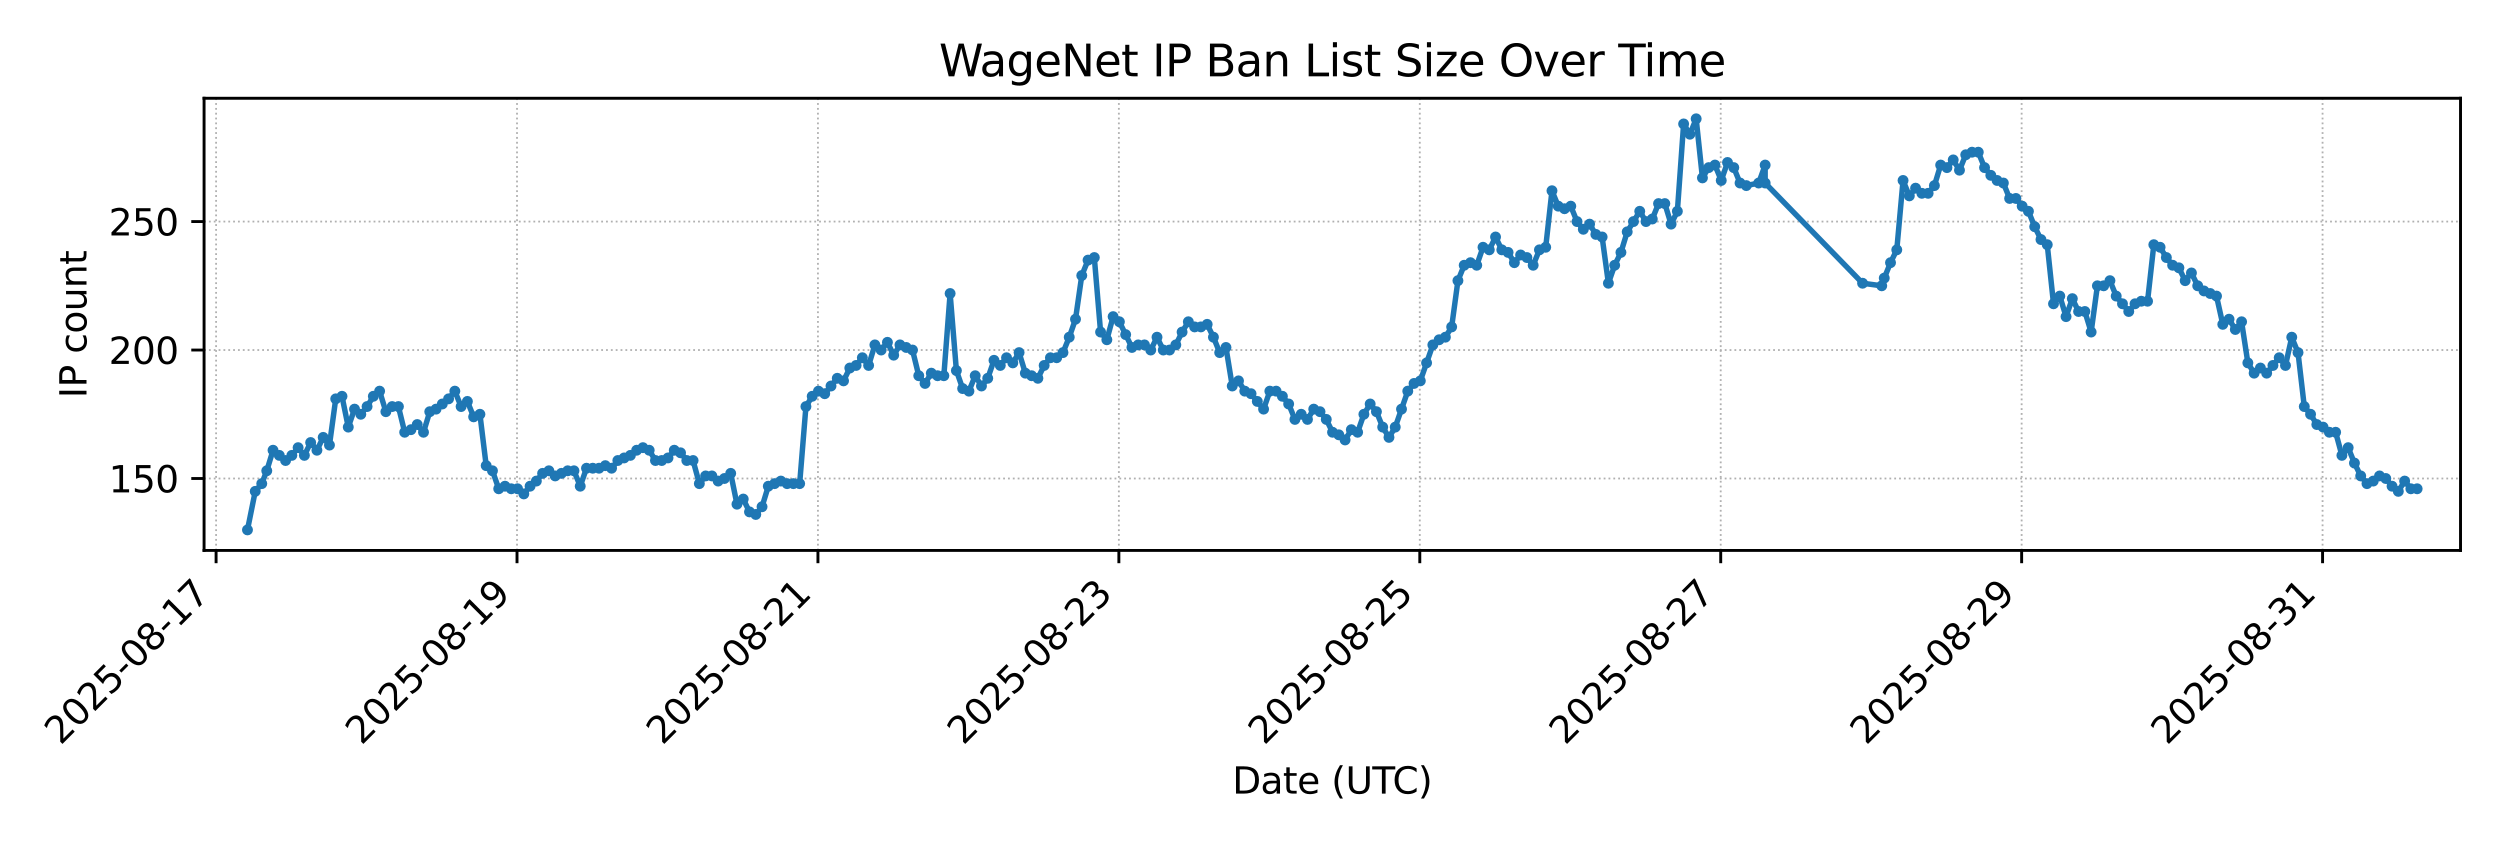<?xml version="1.0" encoding="utf-8" standalone="no"?>
<!DOCTYPE svg PUBLIC "-//W3C//DTD SVG 1.1//EN"
  "http://www.w3.org/Graphics/SVG/1.1/DTD/svg11.dtd">
<svg xmlns:xlink="http://www.w3.org/1999/xlink" width="684pt" height="230.4pt" viewBox="0 0 684 230.4" xmlns="http://www.w3.org/2000/svg" version="1.1">
 <defs>
  <style type="text/css">*{stroke-linejoin: round; stroke-linecap: butt}</style>
 </defs>
 <g id="figure_1">
  <g id="patch_1">
   <path d="M 0 230.4 
L 684 230.4 
L 684 0 
L 0 0 
z
" style="fill: #ffffff"/>
  </g>
  <g id="axes_1">
   <g id="patch_2">
    <path d="M 55.835 150.599 
L 673.2 150.599 
L 673.2 26.88 
L 55.835 26.88 
z
" style="fill: #ffffff"/>
   </g>
   <g id="matplotlib.axis_1">
    <g id="xtick_1">
     <g id="line2d_1">
      <path d="M 59.121 150.599 
L 59.121 26.88 
" clip-path="url(#p4dc8fe336e)" style="fill: none; stroke-dasharray: 0.5,0.825; stroke-dashoffset: 0; stroke: #b0b0b0; stroke-width: 0.5"/>
     </g>
     <g id="line2d_2">
      <defs>
       <path id="m7af51d94a2" d="M 0 0 
L 0 3.5 
" style="stroke: #000000; stroke-width: 0.8"/>
      </defs>
      <g>
       <use xlink:href="#m7af51d94a2" x="59.121" y="150.599" style="stroke: #000000; stroke-width: 0.8"/>
      </g>
     </g>
     <g id="text_1">
      <!-- 2025-08-17 -->
      <g transform="translate(16.557 204.066)rotate(-45)scale(0.1 -0.1)">
       <defs>
        <path id="DejaVuSans-32" d="M 1228 531 
L 3431 531 
L 3431 0 
L 469 0 
L 469 531 
Q 828 903 1448 1529 
Q 2069 2156 2228 2338 
Q 2531 2678 2651 2914 
Q 2772 3150 2772 3378 
Q 2772 3750 2511 3984 
Q 2250 4219 1831 4219 
Q 1534 4219 1204 4116 
Q 875 4013 500 3803 
L 500 4441 
Q 881 4594 1212 4672 
Q 1544 4750 1819 4750 
Q 2544 4750 2975 4387 
Q 3406 4025 3406 3419 
Q 3406 3131 3298 2873 
Q 3191 2616 2906 2266 
Q 2828 2175 2409 1742 
Q 1991 1309 1228 531 
z
" transform="scale(0.016)"/>
        <path id="DejaVuSans-30" d="M 2034 4250 
Q 1547 4250 1301 3770 
Q 1056 3291 1056 2328 
Q 1056 1369 1301 889 
Q 1547 409 2034 409 
Q 2525 409 2770 889 
Q 3016 1369 3016 2328 
Q 3016 3291 2770 3770 
Q 2525 4250 2034 4250 
z
M 2034 4750 
Q 2819 4750 3233 4129 
Q 3647 3509 3647 2328 
Q 3647 1150 3233 529 
Q 2819 -91 2034 -91 
Q 1250 -91 836 529 
Q 422 1150 422 2328 
Q 422 3509 836 4129 
Q 1250 4750 2034 4750 
z
" transform="scale(0.016)"/>
        <path id="DejaVuSans-35" d="M 691 4666 
L 3169 4666 
L 3169 4134 
L 1269 4134 
L 1269 2991 
Q 1406 3038 1543 3061 
Q 1681 3084 1819 3084 
Q 2600 3084 3056 2656 
Q 3513 2228 3513 1497 
Q 3513 744 3044 326 
Q 2575 -91 1722 -91 
Q 1428 -91 1123 -41 
Q 819 9 494 109 
L 494 744 
Q 775 591 1075 516 
Q 1375 441 1709 441 
Q 2250 441 2565 725 
Q 2881 1009 2881 1497 
Q 2881 1984 2565 2268 
Q 2250 2553 1709 2553 
Q 1456 2553 1204 2497 
Q 953 2441 691 2322 
L 691 4666 
z
" transform="scale(0.016)"/>
        <path id="DejaVuSans-2d" d="M 313 2009 
L 1997 2009 
L 1997 1497 
L 313 1497 
L 313 2009 
z
" transform="scale(0.016)"/>
        <path id="DejaVuSans-38" d="M 2034 2216 
Q 1584 2216 1326 1975 
Q 1069 1734 1069 1313 
Q 1069 891 1326 650 
Q 1584 409 2034 409 
Q 2484 409 2743 651 
Q 3003 894 3003 1313 
Q 3003 1734 2745 1975 
Q 2488 2216 2034 2216 
z
M 1403 2484 
Q 997 2584 770 2862 
Q 544 3141 544 3541 
Q 544 4100 942 4425 
Q 1341 4750 2034 4750 
Q 2731 4750 3128 4425 
Q 3525 4100 3525 3541 
Q 3525 3141 3298 2862 
Q 3072 2584 2669 2484 
Q 3125 2378 3379 2068 
Q 3634 1759 3634 1313 
Q 3634 634 3220 271 
Q 2806 -91 2034 -91 
Q 1263 -91 848 271 
Q 434 634 434 1313 
Q 434 1759 690 2068 
Q 947 2378 1403 2484 
z
M 1172 3481 
Q 1172 3119 1398 2916 
Q 1625 2713 2034 2713 
Q 2441 2713 2670 2916 
Q 2900 3119 2900 3481 
Q 2900 3844 2670 4047 
Q 2441 4250 2034 4250 
Q 1625 4250 1398 4047 
Q 1172 3844 1172 3481 
z
" transform="scale(0.016)"/>
        <path id="DejaVuSans-31" d="M 794 531 
L 1825 531 
L 1825 4091 
L 703 3866 
L 703 4441 
L 1819 4666 
L 2450 4666 
L 2450 531 
L 3481 531 
L 3481 0 
L 794 0 
L 794 531 
z
" transform="scale(0.016)"/>
        <path id="DejaVuSans-37" d="M 525 4666 
L 3525 4666 
L 3525 4397 
L 1831 0 
L 1172 0 
L 2766 4134 
L 525 4134 
L 525 4666 
z
" transform="scale(0.016)"/>
       </defs>
       <use xlink:href="#DejaVuSans-32"/>
       <use xlink:href="#DejaVuSans-30" x="63.623"/>
       <use xlink:href="#DejaVuSans-32" x="127.246"/>
       <use xlink:href="#DejaVuSans-35" x="190.869"/>
       <use xlink:href="#DejaVuSans-2d" x="254.492"/>
       <use xlink:href="#DejaVuSans-30" x="290.576"/>
       <use xlink:href="#DejaVuSans-38" x="354.199"/>
       <use xlink:href="#DejaVuSans-2d" x="417.822"/>
       <use xlink:href="#DejaVuSans-31" x="453.906"/>
       <use xlink:href="#DejaVuSans-37" x="517.529"/>
      </g>
     </g>
    </g>
    <g id="xtick_2">
     <g id="line2d_3">
      <path d="M 141.455 150.599 
L 141.455 26.88 
" clip-path="url(#p4dc8fe336e)" style="fill: none; stroke-dasharray: 0.5,0.825; stroke-dashoffset: 0; stroke: #b0b0b0; stroke-width: 0.5"/>
     </g>
     <g id="line2d_4">
      <g>
       <use xlink:href="#m7af51d94a2" x="141.455" y="150.599" style="stroke: #000000; stroke-width: 0.8"/>
      </g>
     </g>
     <g id="text_2">
      <!-- 2025-08-19 -->
      <g transform="translate(98.89 204.066)rotate(-45)scale(0.1 -0.1)">
       <defs>
        <path id="DejaVuSans-39" d="M 703 97 
L 703 672 
Q 941 559 1184 500 
Q 1428 441 1663 441 
Q 2288 441 2617 861 
Q 2947 1281 2994 2138 
Q 2813 1869 2534 1725 
Q 2256 1581 1919 1581 
Q 1219 1581 811 2004 
Q 403 2428 403 3163 
Q 403 3881 828 4315 
Q 1253 4750 1959 4750 
Q 2769 4750 3195 4129 
Q 3622 3509 3622 2328 
Q 3622 1225 3098 567 
Q 2575 -91 1691 -91 
Q 1453 -91 1209 -44 
Q 966 3 703 97 
z
M 1959 2075 
Q 2384 2075 2632 2365 
Q 2881 2656 2881 3163 
Q 2881 3666 2632 3958 
Q 2384 4250 1959 4250 
Q 1534 4250 1286 3958 
Q 1038 3666 1038 3163 
Q 1038 2656 1286 2365 
Q 1534 2075 1959 2075 
z
" transform="scale(0.016)"/>
       </defs>
       <use xlink:href="#DejaVuSans-32"/>
       <use xlink:href="#DejaVuSans-30" x="63.623"/>
       <use xlink:href="#DejaVuSans-32" x="127.246"/>
       <use xlink:href="#DejaVuSans-35" x="190.869"/>
       <use xlink:href="#DejaVuSans-2d" x="254.492"/>
       <use xlink:href="#DejaVuSans-30" x="290.576"/>
       <use xlink:href="#DejaVuSans-38" x="354.199"/>
       <use xlink:href="#DejaVuSans-2d" x="417.822"/>
       <use xlink:href="#DejaVuSans-31" x="453.906"/>
       <use xlink:href="#DejaVuSans-39" x="517.529"/>
      </g>
     </g>
    </g>
    <g id="xtick_3">
     <g id="line2d_5">
      <path d="M 223.788 150.599 
L 223.788 26.88 
" clip-path="url(#p4dc8fe336e)" style="fill: none; stroke-dasharray: 0.5,0.825; stroke-dashoffset: 0; stroke: #b0b0b0; stroke-width: 0.5"/>
     </g>
     <g id="line2d_6">
      <g>
       <use xlink:href="#m7af51d94a2" x="223.788" y="150.599" style="stroke: #000000; stroke-width: 0.8"/>
      </g>
     </g>
     <g id="text_3">
      <!-- 2025-08-21 -->
      <g transform="translate(181.224 204.066)rotate(-45)scale(0.1 -0.1)">
       <use xlink:href="#DejaVuSans-32"/>
       <use xlink:href="#DejaVuSans-30" x="63.623"/>
       <use xlink:href="#DejaVuSans-32" x="127.246"/>
       <use xlink:href="#DejaVuSans-35" x="190.869"/>
       <use xlink:href="#DejaVuSans-2d" x="254.492"/>
       <use xlink:href="#DejaVuSans-30" x="290.576"/>
       <use xlink:href="#DejaVuSans-38" x="354.199"/>
       <use xlink:href="#DejaVuSans-2d" x="417.822"/>
       <use xlink:href="#DejaVuSans-32" x="453.906"/>
       <use xlink:href="#DejaVuSans-31" x="517.529"/>
      </g>
     </g>
    </g>
    <g id="xtick_4">
     <g id="line2d_7">
      <path d="M 306.122 150.599 
L 306.122 26.88 
" clip-path="url(#p4dc8fe336e)" style="fill: none; stroke-dasharray: 0.5,0.825; stroke-dashoffset: 0; stroke: #b0b0b0; stroke-width: 0.5"/>
     </g>
     <g id="line2d_8">
      <g>
       <use xlink:href="#m7af51d94a2" x="306.122" y="150.599" style="stroke: #000000; stroke-width: 0.8"/>
      </g>
     </g>
     <g id="text_4">
      <!-- 2025-08-23 -->
      <g transform="translate(263.557 204.066)rotate(-45)scale(0.1 -0.1)">
       <defs>
        <path id="DejaVuSans-33" d="M 2597 2516 
Q 3050 2419 3304 2112 
Q 3559 1806 3559 1356 
Q 3559 666 3084 287 
Q 2609 -91 1734 -91 
Q 1441 -91 1130 -33 
Q 819 25 488 141 
L 488 750 
Q 750 597 1062 519 
Q 1375 441 1716 441 
Q 2309 441 2620 675 
Q 2931 909 2931 1356 
Q 2931 1769 2642 2001 
Q 2353 2234 1838 2234 
L 1294 2234 
L 1294 2753 
L 1863 2753 
Q 2328 2753 2575 2939 
Q 2822 3125 2822 3475 
Q 2822 3834 2567 4026 
Q 2313 4219 1838 4219 
Q 1578 4219 1281 4162 
Q 984 4106 628 3988 
L 628 4550 
Q 988 4650 1302 4700 
Q 1616 4750 1894 4750 
Q 2613 4750 3031 4423 
Q 3450 4097 3450 3541 
Q 3450 3153 3228 2886 
Q 3006 2619 2597 2516 
z
" transform="scale(0.016)"/>
       </defs>
       <use xlink:href="#DejaVuSans-32"/>
       <use xlink:href="#DejaVuSans-30" x="63.623"/>
       <use xlink:href="#DejaVuSans-32" x="127.246"/>
       <use xlink:href="#DejaVuSans-35" x="190.869"/>
       <use xlink:href="#DejaVuSans-2d" x="254.492"/>
       <use xlink:href="#DejaVuSans-30" x="290.576"/>
       <use xlink:href="#DejaVuSans-38" x="354.199"/>
       <use xlink:href="#DejaVuSans-2d" x="417.822"/>
       <use xlink:href="#DejaVuSans-32" x="453.906"/>
       <use xlink:href="#DejaVuSans-33" x="517.529"/>
      </g>
     </g>
    </g>
    <g id="xtick_5">
     <g id="line2d_9">
      <path d="M 388.455 150.599 
L 388.455 26.88 
" clip-path="url(#p4dc8fe336e)" style="fill: none; stroke-dasharray: 0.5,0.825; stroke-dashoffset: 0; stroke: #b0b0b0; stroke-width: 0.5"/>
     </g>
     <g id="line2d_10">
      <g>
       <use xlink:href="#m7af51d94a2" x="388.455" y="150.599" style="stroke: #000000; stroke-width: 0.8"/>
      </g>
     </g>
     <g id="text_5">
      <!-- 2025-08-25 -->
      <g transform="translate(345.89 204.066)rotate(-45)scale(0.1 -0.1)">
       <use xlink:href="#DejaVuSans-32"/>
       <use xlink:href="#DejaVuSans-30" x="63.623"/>
       <use xlink:href="#DejaVuSans-32" x="127.246"/>
       <use xlink:href="#DejaVuSans-35" x="190.869"/>
       <use xlink:href="#DejaVuSans-2d" x="254.492"/>
       <use xlink:href="#DejaVuSans-30" x="290.576"/>
       <use xlink:href="#DejaVuSans-38" x="354.199"/>
       <use xlink:href="#DejaVuSans-2d" x="417.822"/>
       <use xlink:href="#DejaVuSans-32" x="453.906"/>
       <use xlink:href="#DejaVuSans-35" x="517.529"/>
      </g>
     </g>
    </g>
    <g id="xtick_6">
     <g id="line2d_11">
      <path d="M 470.788 150.599 
L 470.788 26.88 
" clip-path="url(#p4dc8fe336e)" style="fill: none; stroke-dasharray: 0.5,0.825; stroke-dashoffset: 0; stroke: #b0b0b0; stroke-width: 0.5"/>
     </g>
     <g id="line2d_12">
      <g>
       <use xlink:href="#m7af51d94a2" x="470.788" y="150.599" style="stroke: #000000; stroke-width: 0.8"/>
      </g>
     </g>
     <g id="text_6">
      <!-- 2025-08-27 -->
      <g transform="translate(428.224 204.066)rotate(-45)scale(0.1 -0.1)">
       <use xlink:href="#DejaVuSans-32"/>
       <use xlink:href="#DejaVuSans-30" x="63.623"/>
       <use xlink:href="#DejaVuSans-32" x="127.246"/>
       <use xlink:href="#DejaVuSans-35" x="190.869"/>
       <use xlink:href="#DejaVuSans-2d" x="254.492"/>
       <use xlink:href="#DejaVuSans-30" x="290.576"/>
       <use xlink:href="#DejaVuSans-38" x="354.199"/>
       <use xlink:href="#DejaVuSans-2d" x="417.822"/>
       <use xlink:href="#DejaVuSans-32" x="453.906"/>
       <use xlink:href="#DejaVuSans-37" x="517.529"/>
      </g>
     </g>
    </g>
    <g id="xtick_7">
     <g id="line2d_13">
      <path d="M 553.122 150.599 
L 553.122 26.88 
" clip-path="url(#p4dc8fe336e)" style="fill: none; stroke-dasharray: 0.5,0.825; stroke-dashoffset: 0; stroke: #b0b0b0; stroke-width: 0.5"/>
     </g>
     <g id="line2d_14">
      <g>
       <use xlink:href="#m7af51d94a2" x="553.122" y="150.599" style="stroke: #000000; stroke-width: 0.8"/>
      </g>
     </g>
     <g id="text_7">
      <!-- 2025-08-29 -->
      <g transform="translate(510.557 204.066)rotate(-45)scale(0.1 -0.1)">
       <use xlink:href="#DejaVuSans-32"/>
       <use xlink:href="#DejaVuSans-30" x="63.623"/>
       <use xlink:href="#DejaVuSans-32" x="127.246"/>
       <use xlink:href="#DejaVuSans-35" x="190.869"/>
       <use xlink:href="#DejaVuSans-2d" x="254.492"/>
       <use xlink:href="#DejaVuSans-30" x="290.576"/>
       <use xlink:href="#DejaVuSans-38" x="354.199"/>
       <use xlink:href="#DejaVuSans-2d" x="417.822"/>
       <use xlink:href="#DejaVuSans-32" x="453.906"/>
       <use xlink:href="#DejaVuSans-39" x="517.529"/>
      </g>
     </g>
    </g>
    <g id="xtick_8">
     <g id="line2d_15">
      <path d="M 635.455 150.599 
L 635.455 26.88 
" clip-path="url(#p4dc8fe336e)" style="fill: none; stroke-dasharray: 0.5,0.825; stroke-dashoffset: 0; stroke: #b0b0b0; stroke-width: 0.5"/>
     </g>
     <g id="line2d_16">
      <g>
       <use xlink:href="#m7af51d94a2" x="635.455" y="150.599" style="stroke: #000000; stroke-width: 0.8"/>
      </g>
     </g>
     <g id="text_8">
      <!-- 2025-08-31 -->
      <g transform="translate(592.89 204.066)rotate(-45)scale(0.1 -0.1)">
       <use xlink:href="#DejaVuSans-32"/>
       <use xlink:href="#DejaVuSans-30" x="63.623"/>
       <use xlink:href="#DejaVuSans-32" x="127.246"/>
       <use xlink:href="#DejaVuSans-35" x="190.869"/>
       <use xlink:href="#DejaVuSans-2d" x="254.492"/>
       <use xlink:href="#DejaVuSans-30" x="290.576"/>
       <use xlink:href="#DejaVuSans-38" x="354.199"/>
       <use xlink:href="#DejaVuSans-2d" x="417.822"/>
       <use xlink:href="#DejaVuSans-33" x="453.906"/>
       <use xlink:href="#DejaVuSans-31" x="517.529"/>
      </g>
     </g>
    </g>
    <g id="text_9">
     <!-- Date (UTC) -->
     <g transform="translate(337.165 217.135)scale(0.1 -0.1)">
      <defs>
       <path id="DejaVuSans-44" d="M 1259 4147 
L 1259 519 
L 2022 519 
Q 2988 519 3436 956 
Q 3884 1394 3884 2338 
Q 3884 3275 3436 3711 
Q 2988 4147 2022 4147 
L 1259 4147 
z
M 628 4666 
L 1925 4666 
Q 3281 4666 3915 4102 
Q 4550 3538 4550 2338 
Q 4550 1131 3912 565 
Q 3275 0 1925 0 
L 628 0 
L 628 4666 
z
" transform="scale(0.016)"/>
       <path id="DejaVuSans-61" d="M 2194 1759 
Q 1497 1759 1228 1600 
Q 959 1441 959 1056 
Q 959 750 1161 570 
Q 1363 391 1709 391 
Q 2188 391 2477 730 
Q 2766 1069 2766 1631 
L 2766 1759 
L 2194 1759 
z
M 3341 1997 
L 3341 0 
L 2766 0 
L 2766 531 
Q 2569 213 2275 61 
Q 1981 -91 1556 -91 
Q 1019 -91 701 211 
Q 384 513 384 1019 
Q 384 1609 779 1909 
Q 1175 2209 1959 2209 
L 2766 2209 
L 2766 2266 
Q 2766 2663 2505 2880 
Q 2244 3097 1772 3097 
Q 1472 3097 1187 3025 
Q 903 2953 641 2809 
L 641 3341 
Q 956 3463 1253 3523 
Q 1550 3584 1831 3584 
Q 2591 3584 2966 3190 
Q 3341 2797 3341 1997 
z
" transform="scale(0.016)"/>
       <path id="DejaVuSans-74" d="M 1172 4494 
L 1172 3500 
L 2356 3500 
L 2356 3053 
L 1172 3053 
L 1172 1153 
Q 1172 725 1289 603 
Q 1406 481 1766 481 
L 2356 481 
L 2356 0 
L 1766 0 
Q 1100 0 847 248 
Q 594 497 594 1153 
L 594 3053 
L 172 3053 
L 172 3500 
L 594 3500 
L 594 4494 
L 1172 4494 
z
" transform="scale(0.016)"/>
       <path id="DejaVuSans-65" d="M 3597 1894 
L 3597 1613 
L 953 1613 
Q 991 1019 1311 708 
Q 1631 397 2203 397 
Q 2534 397 2845 478 
Q 3156 559 3463 722 
L 3463 178 
Q 3153 47 2828 -22 
Q 2503 -91 2169 -91 
Q 1331 -91 842 396 
Q 353 884 353 1716 
Q 353 2575 817 3079 
Q 1281 3584 2069 3584 
Q 2775 3584 3186 3129 
Q 3597 2675 3597 1894 
z
M 3022 2063 
Q 3016 2534 2758 2815 
Q 2500 3097 2075 3097 
Q 1594 3097 1305 2825 
Q 1016 2553 972 2059 
L 3022 2063 
z
" transform="scale(0.016)"/>
       <path id="DejaVuSans-20" transform="scale(0.016)"/>
       <path id="DejaVuSans-28" d="M 1984 4856 
Q 1566 4138 1362 3434 
Q 1159 2731 1159 2009 
Q 1159 1288 1364 580 
Q 1569 -128 1984 -844 
L 1484 -844 
Q 1016 -109 783 600 
Q 550 1309 550 2009 
Q 550 2706 781 3412 
Q 1013 4119 1484 4856 
L 1984 4856 
z
" transform="scale(0.016)"/>
       <path id="DejaVuSans-55" d="M 556 4666 
L 1191 4666 
L 1191 1831 
Q 1191 1081 1462 751 
Q 1734 422 2344 422 
Q 2950 422 3222 751 
Q 3494 1081 3494 1831 
L 3494 4666 
L 4128 4666 
L 4128 1753 
Q 4128 841 3676 375 
Q 3225 -91 2344 -91 
Q 1459 -91 1007 375 
Q 556 841 556 1753 
L 556 4666 
z
" transform="scale(0.016)"/>
       <path id="DejaVuSans-54" d="M -19 4666 
L 3928 4666 
L 3928 4134 
L 2272 4134 
L 2272 0 
L 1638 0 
L 1638 4134 
L -19 4134 
L -19 4666 
z
" transform="scale(0.016)"/>
       <path id="DejaVuSans-43" d="M 4122 4306 
L 4122 3641 
Q 3803 3938 3442 4084 
Q 3081 4231 2675 4231 
Q 1875 4231 1450 3742 
Q 1025 3253 1025 2328 
Q 1025 1406 1450 917 
Q 1875 428 2675 428 
Q 3081 428 3442 575 
Q 3803 722 4122 1019 
L 4122 359 
Q 3791 134 3420 21 
Q 3050 -91 2638 -91 
Q 1578 -91 968 557 
Q 359 1206 359 2328 
Q 359 3453 968 4101 
Q 1578 4750 2638 4750 
Q 3056 4750 3426 4639 
Q 3797 4528 4122 4306 
z
" transform="scale(0.016)"/>
       <path id="DejaVuSans-29" d="M 513 4856 
L 1013 4856 
Q 1481 4119 1714 3412 
Q 1947 2706 1947 2009 
Q 1947 1309 1714 600 
Q 1481 -109 1013 -844 
L 513 -844 
Q 928 -128 1133 580 
Q 1338 1288 1338 2009 
Q 1338 2731 1133 3434 
Q 928 4138 513 4856 
z
" transform="scale(0.016)"/>
      </defs>
      <use xlink:href="#DejaVuSans-44"/>
      <use xlink:href="#DejaVuSans-61" x="77.002"/>
      <use xlink:href="#DejaVuSans-74" x="138.281"/>
      <use xlink:href="#DejaVuSans-65" x="177.49"/>
      <use xlink:href="#DejaVuSans-20" x="239.014"/>
      <use xlink:href="#DejaVuSans-28" x="270.801"/>
      <use xlink:href="#DejaVuSans-55" x="309.814"/>
      <use xlink:href="#DejaVuSans-54" x="383.008"/>
      <use xlink:href="#DejaVuSans-43" x="438.217"/>
      <use xlink:href="#DejaVuSans-29" x="508.041"/>
     </g>
    </g>
   </g>
   <g id="matplotlib.axis_2">
    <g id="ytick_1">
     <g id="line2d_17">
      <path d="M 55.835 130.917 
L 673.2 130.917 
" clip-path="url(#p4dc8fe336e)" style="fill: none; stroke-dasharray: 0.5,0.825; stroke-dashoffset: 0; stroke: #b0b0b0; stroke-width: 0.5"/>
     </g>
     <g id="line2d_18">
      <defs>
       <path id="m1e55cd83e4" d="M 0 0 
L -3.5 0 
" style="stroke: #000000; stroke-width: 0.8"/>
      </defs>
      <g>
       <use xlink:href="#m1e55cd83e4" x="55.835" y="130.917" style="stroke: #000000; stroke-width: 0.8"/>
      </g>
     </g>
     <g id="text_10">
      <!-- 150 -->
      <g transform="translate(29.748 134.716)scale(0.1 -0.1)">
       <use xlink:href="#DejaVuSans-31"/>
       <use xlink:href="#DejaVuSans-35" x="63.623"/>
       <use xlink:href="#DejaVuSans-30" x="127.246"/>
      </g>
     </g>
    </g>
    <g id="ytick_2">
     <g id="line2d_19">
      <path d="M 55.835 95.769 
L 673.2 95.769 
" clip-path="url(#p4dc8fe336e)" style="fill: none; stroke-dasharray: 0.5,0.825; stroke-dashoffset: 0; stroke: #b0b0b0; stroke-width: 0.5"/>
     </g>
     <g id="line2d_20">
      <g>
       <use xlink:href="#m1e55cd83e4" x="55.835" y="95.769" style="stroke: #000000; stroke-width: 0.8"/>
      </g>
     </g>
     <g id="text_11">
      <!-- 200 -->
      <g transform="translate(29.748 99.568)scale(0.1 -0.1)">
       <use xlink:href="#DejaVuSans-32"/>
       <use xlink:href="#DejaVuSans-30" x="63.623"/>
       <use xlink:href="#DejaVuSans-30" x="127.246"/>
      </g>
     </g>
    </g>
    <g id="ytick_3">
     <g id="line2d_21">
      <path d="M 55.835 60.622 
L 673.2 60.622 
" clip-path="url(#p4dc8fe336e)" style="fill: none; stroke-dasharray: 0.5,0.825; stroke-dashoffset: 0; stroke: #b0b0b0; stroke-width: 0.5"/>
     </g>
     <g id="line2d_22">
      <g>
       <use xlink:href="#m1e55cd83e4" x="55.835" y="60.622" style="stroke: #000000; stroke-width: 0.8"/>
      </g>
     </g>
     <g id="text_12">
      <!-- 250 -->
      <g transform="translate(29.748 64.421)scale(0.1 -0.1)">
       <use xlink:href="#DejaVuSans-32"/>
       <use xlink:href="#DejaVuSans-35" x="63.623"/>
       <use xlink:href="#DejaVuSans-30" x="127.246"/>
      </g>
     </g>
    </g>
    <g id="text_13">
     <!-- IP count -->
     <g transform="translate(23.668 108.925)rotate(-90)scale(0.1 -0.1)">
      <defs>
       <path id="DejaVuSans-49" d="M 628 4666 
L 1259 4666 
L 1259 0 
L 628 0 
L 628 4666 
z
" transform="scale(0.016)"/>
       <path id="DejaVuSans-50" d="M 1259 4147 
L 1259 2394 
L 2053 2394 
Q 2494 2394 2734 2622 
Q 2975 2850 2975 3272 
Q 2975 3691 2734 3919 
Q 2494 4147 2053 4147 
L 1259 4147 
z
M 628 4666 
L 2053 4666 
Q 2838 4666 3239 4311 
Q 3641 3956 3641 3272 
Q 3641 2581 3239 2228 
Q 2838 1875 2053 1875 
L 1259 1875 
L 1259 0 
L 628 0 
L 628 4666 
z
" transform="scale(0.016)"/>
       <path id="DejaVuSans-63" d="M 3122 3366 
L 3122 2828 
Q 2878 2963 2633 3030 
Q 2388 3097 2138 3097 
Q 1578 3097 1268 2742 
Q 959 2388 959 1747 
Q 959 1106 1268 751 
Q 1578 397 2138 397 
Q 2388 397 2633 464 
Q 2878 531 3122 666 
L 3122 134 
Q 2881 22 2623 -34 
Q 2366 -91 2075 -91 
Q 1284 -91 818 406 
Q 353 903 353 1747 
Q 353 2603 823 3093 
Q 1294 3584 2113 3584 
Q 2378 3584 2631 3529 
Q 2884 3475 3122 3366 
z
" transform="scale(0.016)"/>
       <path id="DejaVuSans-6f" d="M 1959 3097 
Q 1497 3097 1228 2736 
Q 959 2375 959 1747 
Q 959 1119 1226 758 
Q 1494 397 1959 397 
Q 2419 397 2687 759 
Q 2956 1122 2956 1747 
Q 2956 2369 2687 2733 
Q 2419 3097 1959 3097 
z
M 1959 3584 
Q 2709 3584 3137 3096 
Q 3566 2609 3566 1747 
Q 3566 888 3137 398 
Q 2709 -91 1959 -91 
Q 1206 -91 779 398 
Q 353 888 353 1747 
Q 353 2609 779 3096 
Q 1206 3584 1959 3584 
z
" transform="scale(0.016)"/>
       <path id="DejaVuSans-75" d="M 544 1381 
L 544 3500 
L 1119 3500 
L 1119 1403 
Q 1119 906 1312 657 
Q 1506 409 1894 409 
Q 2359 409 2629 706 
Q 2900 1003 2900 1516 
L 2900 3500 
L 3475 3500 
L 3475 0 
L 2900 0 
L 2900 538 
Q 2691 219 2414 64 
Q 2138 -91 1772 -91 
Q 1169 -91 856 284 
Q 544 659 544 1381 
z
M 1991 3584 
L 1991 3584 
z
" transform="scale(0.016)"/>
       <path id="DejaVuSans-6e" d="M 3513 2113 
L 3513 0 
L 2938 0 
L 2938 2094 
Q 2938 2591 2744 2837 
Q 2550 3084 2163 3084 
Q 1697 3084 1428 2787 
Q 1159 2491 1159 1978 
L 1159 0 
L 581 0 
L 581 3500 
L 1159 3500 
L 1159 2956 
Q 1366 3272 1645 3428 
Q 1925 3584 2291 3584 
Q 2894 3584 3203 3211 
Q 3513 2838 3513 2113 
z
" transform="scale(0.016)"/>
      </defs>
      <use xlink:href="#DejaVuSans-49"/>
      <use xlink:href="#DejaVuSans-50" x="29.492"/>
      <use xlink:href="#DejaVuSans-20" x="89.795"/>
      <use xlink:href="#DejaVuSans-63" x="121.582"/>
      <use xlink:href="#DejaVuSans-6f" x="176.562"/>
      <use xlink:href="#DejaVuSans-75" x="237.744"/>
      <use xlink:href="#DejaVuSans-6e" x="301.123"/>
      <use xlink:href="#DejaVuSans-74" x="364.502"/>
     </g>
    </g>
   </g>
   <g id="line2d_23">
    <path d="M 67.708 144.976 
L 69.832 134.432 
L 71.615 132.323 
L 72.987 128.808 
L 74.702 123.184 
L 78.133 125.996 
L 79.848 124.59 
L 81.563 122.481 
L 83.279 124.59 
L 84.994 121.075 
L 86.709 123.184 
L 88.425 119.67 
L 90.14 121.778 
L 91.855 109.125 
L 93.57 108.422 
L 95.286 116.858 
L 97.001 111.937 
L 98.716 113.343 
L 100.432 111.234 
L 102.147 108.422 
L 103.862 107.016 
L 105.577 112.64 
L 107.293 111.234 
L 109.008 111.234 
L 110.723 118.264 
L 112.439 117.561 
L 114.154 116.155 
L 115.869 118.264 
L 117.584 112.64 
L 119.3 111.937 
L 122.73 109.125 
L 124.445 107.016 
L 126.161 111.234 
L 127.876 109.828 
L 129.591 114.046 
L 131.307 113.343 
L 133.022 127.402 
L 134.737 128.808 
L 136.452 133.729 
L 138.168 133.026 
L 139.883 133.729 
L 141.598 133.729 
L 143.314 135.134 
L 145.029 133.026 
L 146.744 131.62 
L 148.459 129.511 
L 150.175 128.808 
L 151.89 130.214 
L 155.32 128.808 
L 157.036 128.808 
L 158.751 133.026 
L 160.466 128.105 
L 163.897 128.105 
L 165.612 127.402 
L 167.327 128.105 
L 169.043 125.996 
L 172.473 124.59 
L 174.189 123.184 
L 175.904 122.481 
L 177.619 123.184 
L 179.334 125.996 
L 181.05 125.996 
L 182.765 125.293 
L 184.48 123.184 
L 186.195 123.887 
L 187.911 125.996 
L 189.626 125.996 
L 191.341 132.323 
L 193.057 130.214 
L 194.772 130.214 
L 196.487 131.62 
L 198.202 130.917 
L 199.918 129.511 
L 201.633 137.946 
L 203.348 136.54 
L 205.064 140.055 
L 206.779 140.758 
L 208.494 138.649 
L 210.209 133.026 
L 213.64 131.62 
L 215.355 132.323 
L 218.786 132.323 
L 220.501 111.234 
L 222.216 108.422 
L 223.932 107.016 
L 225.647 107.719 
L 229.077 103.502 
L 230.793 104.205 
L 232.508 100.69 
L 234.223 99.987 
L 235.939 97.878 
L 237.654 99.987 
L 239.369 94.363 
L 241.084 95.769 
L 242.8 93.66 
L 244.515 97.175 
L 246.23 94.363 
L 249.661 95.769 
L 251.376 102.799 
L 253.091 104.908 
L 254.807 102.096 
L 256.522 102.799 
L 258.237 102.799 
L 259.952 80.304 
L 261.668 101.393 
L 263.383 106.313 
L 265.098 107.016 
L 266.814 102.799 
L 268.529 105.611 
L 270.244 103.502 
L 271.959 98.581 
L 273.675 99.987 
L 275.39 97.878 
L 277.105 99.284 
L 278.821 96.472 
L 280.536 102.096 
L 283.966 103.502 
L 285.682 99.987 
L 287.397 97.878 
L 289.112 97.878 
L 290.827 96.472 
L 292.543 92.254 
L 294.258 87.334 
L 295.973 75.384 
L 297.689 71.166 
L 299.404 70.463 
L 301.119 90.849 
L 302.834 92.957 
L 304.55 86.631 
L 306.265 88.037 
L 309.696 95.066 
L 311.411 94.363 
L 313.126 94.363 
L 314.841 95.769 
L 316.557 92.254 
L 318.272 95.769 
L 319.987 95.769 
L 321.702 94.363 
L 323.418 90.849 
L 325.133 88.037 
L 326.848 89.443 
L 328.564 89.443 
L 330.279 88.74 
L 331.994 92.254 
L 333.709 96.472 
L 335.425 95.066 
L 337.14 105.611 
L 338.855 104.205 
L 340.571 107.016 
L 342.286 107.719 
L 345.716 111.937 
L 347.432 107.016 
L 349.147 107.016 
L 350.862 108.422 
L 352.577 110.531 
L 354.293 114.749 
L 356.008 113.343 
L 357.723 114.749 
L 359.439 111.937 
L 361.154 112.64 
L 362.869 114.749 
L 364.584 118.264 
L 366.3 118.967 
L 368.015 120.372 
L 369.73 117.561 
L 371.446 118.264 
L 373.161 113.343 
L 374.876 110.531 
L 376.591 112.64 
L 378.307 116.858 
L 380.022 119.67 
L 381.737 116.858 
L 385.168 107.016 
L 386.883 104.908 
L 388.598 104.205 
L 392.029 94.363 
L 393.744 92.957 
L 395.459 92.254 
L 397.175 89.443 
L 398.89 76.79 
L 400.605 72.572 
L 402.321 71.869 
L 404.036 72.572 
L 405.751 67.651 
L 407.466 68.354 
L 409.182 64.839 
L 410.897 68.354 
L 412.612 69.057 
L 414.328 71.869 
L 416.043 69.76 
L 417.758 70.463 
L 419.473 72.572 
L 421.189 68.354 
L 422.904 67.651 
L 424.619 52.186 
L 426.334 56.404 
L 428.05 57.107 
L 429.765 56.404 
L 431.48 60.622 
L 433.196 62.73 
L 434.911 61.325 
L 436.626 64.136 
L 438.341 64.839 
L 440.057 77.492 
L 441.772 72.572 
L 443.487 69.057 
L 445.203 63.433 
L 448.633 57.81 
L 450.348 60.622 
L 452.064 59.919 
L 453.779 55.701 
L 455.494 55.701 
L 457.209 61.325 
L 458.925 57.81 
L 460.64 33.91 
L 462.355 36.721 
L 464.071 32.504 
L 465.786 48.671 
L 467.501 45.86 
L 469.216 45.157 
L 470.932 49.374 
L 472.647 44.454 
L 474.362 45.86 
L 476.078 50.077 
L 477.793 50.78 
L 481.171 50.077 
L 482.944 45.157 
L 482.944 50.077 
L 509.601 77.492 
L 514.844 78.195 
L 515.529 76.087 
L 517.245 71.869 
L 518.959 68.354 
L 520.675 49.374 
L 522.39 53.592 
L 524.105 51.483 
L 525.821 52.889 
L 527.536 52.889 
L 529.251 50.78 
L 530.966 45.157 
L 532.682 45.86 
L 534.397 43.751 
L 536.112 46.563 
L 537.828 42.345 
L 539.543 41.642 
L 541.258 41.642 
L 542.973 45.86 
L 544.689 47.969 
L 546.404 49.374 
L 548.119 50.077 
L 549.835 54.295 
L 551.55 54.295 
L 553.266 56.404 
L 554.981 57.81 
L 556.696 62.028 
L 558.411 65.542 
L 560.126 66.948 
L 561.841 83.116 
L 563.557 81.007 
L 565.272 86.631 
L 566.988 81.71 
L 568.703 85.225 
L 570.418 85.225 
L 572.134 90.849 
L 573.848 78.195 
L 575.564 78.195 
L 577.279 76.79 
L 578.994 81.007 
L 582.427 85.225 
L 584.14 83.116 
L 585.855 82.413 
L 587.571 82.413 
L 589.286 66.948 
L 591.001 67.651 
L 592.716 70.463 
L 594.432 72.572 
L 596.147 73.275 
L 597.864 76.79 
L 599.578 74.681 
L 601.293 78.195 
L 603.008 79.601 
L 606.439 81.007 
L 608.154 88.74 
L 609.869 87.334 
L 611.585 90.146 
L 613.3 88.037 
L 615.015 99.284 
L 616.73 102.096 
L 618.446 100.69 
L 620.161 102.096 
L 623.592 97.878 
L 625.307 99.987 
L 627.022 92.254 
L 628.737 96.472 
L 630.453 111.234 
L 632.168 113.343 
L 633.883 116.155 
L 635.598 116.858 
L 637.314 118.264 
L 639.029 118.264 
L 640.744 124.59 
L 642.46 122.481 
L 644.175 126.699 
L 645.89 130.214 
L 647.605 132.323 
L 649.321 131.62 
L 651.036 130.214 
L 652.751 130.917 
L 654.466 133.026 
L 656.182 134.432 
L 657.909 131.62 
L 659.612 133.729 
L 661.328 133.729 
L 661.328 133.729 
" clip-path="url(#p4dc8fe336e)" style="fill: none; stroke: #1f77b4; stroke-width: 1.5; stroke-linecap: square"/>
    <defs>
     <path id="m7422a5d83a" d="M 0 1 
C 0.265 1 0.52 0.895 0.707 0.707 
C 0.895 0.52 1 0.265 1 0 
C 1 -0.265 0.895 -0.52 0.707 -0.707 
C 0.52 -0.895 0.265 -1 0 -1 
C -0.265 -1 -0.52 -0.895 -0.707 -0.707 
C -0.895 -0.52 -1 -0.265 -1 0 
C -1 0.265 -0.895 0.52 -0.707 0.707 
C -0.52 0.895 -0.265 1 0 1 
z
" style="stroke: #1f77b4"/>
    </defs>
    <g clip-path="url(#p4dc8fe336e)">
     <use xlink:href="#m7422a5d83a" x="67.708" y="144.976" style="fill: #1f77b4; stroke: #1f77b4"/>
     <use xlink:href="#m7422a5d83a" x="69.832" y="134.432" style="fill: #1f77b4; stroke: #1f77b4"/>
     <use xlink:href="#m7422a5d83a" x="71.615" y="132.323" style="fill: #1f77b4; stroke: #1f77b4"/>
     <use xlink:href="#m7422a5d83a" x="72.987" y="128.808" style="fill: #1f77b4; stroke: #1f77b4"/>
     <use xlink:href="#m7422a5d83a" x="74.702" y="123.184" style="fill: #1f77b4; stroke: #1f77b4"/>
     <use xlink:href="#m7422a5d83a" x="76.418" y="124.59" style="fill: #1f77b4; stroke: #1f77b4"/>
     <use xlink:href="#m7422a5d83a" x="78.133" y="125.996" style="fill: #1f77b4; stroke: #1f77b4"/>
     <use xlink:href="#m7422a5d83a" x="79.848" y="124.59" style="fill: #1f77b4; stroke: #1f77b4"/>
     <use xlink:href="#m7422a5d83a" x="81.563" y="122.481" style="fill: #1f77b4; stroke: #1f77b4"/>
     <use xlink:href="#m7422a5d83a" x="83.279" y="124.59" style="fill: #1f77b4; stroke: #1f77b4"/>
     <use xlink:href="#m7422a5d83a" x="84.994" y="121.075" style="fill: #1f77b4; stroke: #1f77b4"/>
     <use xlink:href="#m7422a5d83a" x="86.709" y="123.184" style="fill: #1f77b4; stroke: #1f77b4"/>
     <use xlink:href="#m7422a5d83a" x="88.425" y="119.67" style="fill: #1f77b4; stroke: #1f77b4"/>
     <use xlink:href="#m7422a5d83a" x="90.14" y="121.778" style="fill: #1f77b4; stroke: #1f77b4"/>
     <use xlink:href="#m7422a5d83a" x="91.855" y="109.125" style="fill: #1f77b4; stroke: #1f77b4"/>
     <use xlink:href="#m7422a5d83a" x="93.57" y="108.422" style="fill: #1f77b4; stroke: #1f77b4"/>
     <use xlink:href="#m7422a5d83a" x="95.286" y="116.858" style="fill: #1f77b4; stroke: #1f77b4"/>
     <use xlink:href="#m7422a5d83a" x="97.001" y="111.937" style="fill: #1f77b4; stroke: #1f77b4"/>
     <use xlink:href="#m7422a5d83a" x="98.716" y="113.343" style="fill: #1f77b4; stroke: #1f77b4"/>
     <use xlink:href="#m7422a5d83a" x="100.432" y="111.234" style="fill: #1f77b4; stroke: #1f77b4"/>
     <use xlink:href="#m7422a5d83a" x="102.147" y="108.422" style="fill: #1f77b4; stroke: #1f77b4"/>
     <use xlink:href="#m7422a5d83a" x="103.862" y="107.016" style="fill: #1f77b4; stroke: #1f77b4"/>
     <use xlink:href="#m7422a5d83a" x="105.577" y="112.64" style="fill: #1f77b4; stroke: #1f77b4"/>
     <use xlink:href="#m7422a5d83a" x="107.293" y="111.234" style="fill: #1f77b4; stroke: #1f77b4"/>
     <use xlink:href="#m7422a5d83a" x="109.008" y="111.234" style="fill: #1f77b4; stroke: #1f77b4"/>
     <use xlink:href="#m7422a5d83a" x="110.723" y="118.264" style="fill: #1f77b4; stroke: #1f77b4"/>
     <use xlink:href="#m7422a5d83a" x="112.439" y="117.561" style="fill: #1f77b4; stroke: #1f77b4"/>
     <use xlink:href="#m7422a5d83a" x="114.154" y="116.155" style="fill: #1f77b4; stroke: #1f77b4"/>
     <use xlink:href="#m7422a5d83a" x="115.869" y="118.264" style="fill: #1f77b4; stroke: #1f77b4"/>
     <use xlink:href="#m7422a5d83a" x="117.584" y="112.64" style="fill: #1f77b4; stroke: #1f77b4"/>
     <use xlink:href="#m7422a5d83a" x="119.3" y="111.937" style="fill: #1f77b4; stroke: #1f77b4"/>
     <use xlink:href="#m7422a5d83a" x="121.015" y="110.531" style="fill: #1f77b4; stroke: #1f77b4"/>
     <use xlink:href="#m7422a5d83a" x="122.73" y="109.125" style="fill: #1f77b4; stroke: #1f77b4"/>
     <use xlink:href="#m7422a5d83a" x="124.445" y="107.016" style="fill: #1f77b4; stroke: #1f77b4"/>
     <use xlink:href="#m7422a5d83a" x="126.161" y="111.234" style="fill: #1f77b4; stroke: #1f77b4"/>
     <use xlink:href="#m7422a5d83a" x="127.876" y="109.828" style="fill: #1f77b4; stroke: #1f77b4"/>
     <use xlink:href="#m7422a5d83a" x="129.591" y="114.046" style="fill: #1f77b4; stroke: #1f77b4"/>
     <use xlink:href="#m7422a5d83a" x="131.307" y="113.343" style="fill: #1f77b4; stroke: #1f77b4"/>
     <use xlink:href="#m7422a5d83a" x="133.022" y="127.402" style="fill: #1f77b4; stroke: #1f77b4"/>
     <use xlink:href="#m7422a5d83a" x="134.737" y="128.808" style="fill: #1f77b4; stroke: #1f77b4"/>
     <use xlink:href="#m7422a5d83a" x="136.452" y="133.729" style="fill: #1f77b4; stroke: #1f77b4"/>
     <use xlink:href="#m7422a5d83a" x="138.168" y="133.026" style="fill: #1f77b4; stroke: #1f77b4"/>
     <use xlink:href="#m7422a5d83a" x="139.883" y="133.729" style="fill: #1f77b4; stroke: #1f77b4"/>
     <use xlink:href="#m7422a5d83a" x="141.598" y="133.729" style="fill: #1f77b4; stroke: #1f77b4"/>
     <use xlink:href="#m7422a5d83a" x="143.314" y="135.134" style="fill: #1f77b4; stroke: #1f77b4"/>
     <use xlink:href="#m7422a5d83a" x="145.029" y="133.026" style="fill: #1f77b4; stroke: #1f77b4"/>
     <use xlink:href="#m7422a5d83a" x="146.744" y="131.62" style="fill: #1f77b4; stroke: #1f77b4"/>
     <use xlink:href="#m7422a5d83a" x="148.459" y="129.511" style="fill: #1f77b4; stroke: #1f77b4"/>
     <use xlink:href="#m7422a5d83a" x="150.175" y="128.808" style="fill: #1f77b4; stroke: #1f77b4"/>
     <use xlink:href="#m7422a5d83a" x="151.89" y="130.214" style="fill: #1f77b4; stroke: #1f77b4"/>
     <use xlink:href="#m7422a5d83a" x="153.605" y="129.511" style="fill: #1f77b4; stroke: #1f77b4"/>
     <use xlink:href="#m7422a5d83a" x="155.32" y="128.808" style="fill: #1f77b4; stroke: #1f77b4"/>
     <use xlink:href="#m7422a5d83a" x="157.036" y="128.808" style="fill: #1f77b4; stroke: #1f77b4"/>
     <use xlink:href="#m7422a5d83a" x="158.751" y="133.026" style="fill: #1f77b4; stroke: #1f77b4"/>
     <use xlink:href="#m7422a5d83a" x="160.466" y="128.105" style="fill: #1f77b4; stroke: #1f77b4"/>
     <use xlink:href="#m7422a5d83a" x="162.182" y="128.105" style="fill: #1f77b4; stroke: #1f77b4"/>
     <use xlink:href="#m7422a5d83a" x="163.897" y="128.105" style="fill: #1f77b4; stroke: #1f77b4"/>
     <use xlink:href="#m7422a5d83a" x="165.612" y="127.402" style="fill: #1f77b4; stroke: #1f77b4"/>
     <use xlink:href="#m7422a5d83a" x="167.327" y="128.105" style="fill: #1f77b4; stroke: #1f77b4"/>
     <use xlink:href="#m7422a5d83a" x="169.043" y="125.996" style="fill: #1f77b4; stroke: #1f77b4"/>
     <use xlink:href="#m7422a5d83a" x="170.758" y="125.293" style="fill: #1f77b4; stroke: #1f77b4"/>
     <use xlink:href="#m7422a5d83a" x="172.473" y="124.59" style="fill: #1f77b4; stroke: #1f77b4"/>
     <use xlink:href="#m7422a5d83a" x="174.189" y="123.184" style="fill: #1f77b4; stroke: #1f77b4"/>
     <use xlink:href="#m7422a5d83a" x="175.904" y="122.481" style="fill: #1f77b4; stroke: #1f77b4"/>
     <use xlink:href="#m7422a5d83a" x="177.619" y="123.184" style="fill: #1f77b4; stroke: #1f77b4"/>
     <use xlink:href="#m7422a5d83a" x="179.334" y="125.996" style="fill: #1f77b4; stroke: #1f77b4"/>
     <use xlink:href="#m7422a5d83a" x="181.05" y="125.996" style="fill: #1f77b4; stroke: #1f77b4"/>
     <use xlink:href="#m7422a5d83a" x="182.765" y="125.293" style="fill: #1f77b4; stroke: #1f77b4"/>
     <use xlink:href="#m7422a5d83a" x="184.48" y="123.184" style="fill: #1f77b4; stroke: #1f77b4"/>
     <use xlink:href="#m7422a5d83a" x="186.195" y="123.887" style="fill: #1f77b4; stroke: #1f77b4"/>
     <use xlink:href="#m7422a5d83a" x="187.911" y="125.996" style="fill: #1f77b4; stroke: #1f77b4"/>
     <use xlink:href="#m7422a5d83a" x="189.626" y="125.996" style="fill: #1f77b4; stroke: #1f77b4"/>
     <use xlink:href="#m7422a5d83a" x="191.341" y="132.323" style="fill: #1f77b4; stroke: #1f77b4"/>
     <use xlink:href="#m7422a5d83a" x="193.057" y="130.214" style="fill: #1f77b4; stroke: #1f77b4"/>
     <use xlink:href="#m7422a5d83a" x="194.772" y="130.214" style="fill: #1f77b4; stroke: #1f77b4"/>
     <use xlink:href="#m7422a5d83a" x="196.487" y="131.62" style="fill: #1f77b4; stroke: #1f77b4"/>
     <use xlink:href="#m7422a5d83a" x="198.202" y="130.917" style="fill: #1f77b4; stroke: #1f77b4"/>
     <use xlink:href="#m7422a5d83a" x="199.918" y="129.511" style="fill: #1f77b4; stroke: #1f77b4"/>
     <use xlink:href="#m7422a5d83a" x="201.633" y="137.946" style="fill: #1f77b4; stroke: #1f77b4"/>
     <use xlink:href="#m7422a5d83a" x="203.348" y="136.54" style="fill: #1f77b4; stroke: #1f77b4"/>
     <use xlink:href="#m7422a5d83a" x="205.064" y="140.055" style="fill: #1f77b4; stroke: #1f77b4"/>
     <use xlink:href="#m7422a5d83a" x="206.779" y="140.758" style="fill: #1f77b4; stroke: #1f77b4"/>
     <use xlink:href="#m7422a5d83a" x="208.494" y="138.649" style="fill: #1f77b4; stroke: #1f77b4"/>
     <use xlink:href="#m7422a5d83a" x="210.209" y="133.026" style="fill: #1f77b4; stroke: #1f77b4"/>
     <use xlink:href="#m7422a5d83a" x="211.925" y="132.323" style="fill: #1f77b4; stroke: #1f77b4"/>
     <use xlink:href="#m7422a5d83a" x="213.64" y="131.62" style="fill: #1f77b4; stroke: #1f77b4"/>
     <use xlink:href="#m7422a5d83a" x="215.355" y="132.323" style="fill: #1f77b4; stroke: #1f77b4"/>
     <use xlink:href="#m7422a5d83a" x="217.07" y="132.323" style="fill: #1f77b4; stroke: #1f77b4"/>
     <use xlink:href="#m7422a5d83a" x="218.786" y="132.323" style="fill: #1f77b4; stroke: #1f77b4"/>
     <use xlink:href="#m7422a5d83a" x="220.501" y="111.234" style="fill: #1f77b4; stroke: #1f77b4"/>
     <use xlink:href="#m7422a5d83a" x="222.216" y="108.422" style="fill: #1f77b4; stroke: #1f77b4"/>
     <use xlink:href="#m7422a5d83a" x="223.932" y="107.016" style="fill: #1f77b4; stroke: #1f77b4"/>
     <use xlink:href="#m7422a5d83a" x="225.647" y="107.719" style="fill: #1f77b4; stroke: #1f77b4"/>
     <use xlink:href="#m7422a5d83a" x="227.362" y="105.611" style="fill: #1f77b4; stroke: #1f77b4"/>
     <use xlink:href="#m7422a5d83a" x="229.077" y="103.502" style="fill: #1f77b4; stroke: #1f77b4"/>
     <use xlink:href="#m7422a5d83a" x="230.793" y="104.205" style="fill: #1f77b4; stroke: #1f77b4"/>
     <use xlink:href="#m7422a5d83a" x="232.508" y="100.69" style="fill: #1f77b4; stroke: #1f77b4"/>
     <use xlink:href="#m7422a5d83a" x="234.223" y="99.987" style="fill: #1f77b4; stroke: #1f77b4"/>
     <use xlink:href="#m7422a5d83a" x="235.939" y="97.878" style="fill: #1f77b4; stroke: #1f77b4"/>
     <use xlink:href="#m7422a5d83a" x="237.654" y="99.987" style="fill: #1f77b4; stroke: #1f77b4"/>
     <use xlink:href="#m7422a5d83a" x="239.369" y="94.363" style="fill: #1f77b4; stroke: #1f77b4"/>
     <use xlink:href="#m7422a5d83a" x="241.084" y="95.769" style="fill: #1f77b4; stroke: #1f77b4"/>
     <use xlink:href="#m7422a5d83a" x="242.8" y="93.66" style="fill: #1f77b4; stroke: #1f77b4"/>
     <use xlink:href="#m7422a5d83a" x="244.515" y="97.175" style="fill: #1f77b4; stroke: #1f77b4"/>
     <use xlink:href="#m7422a5d83a" x="246.23" y="94.363" style="fill: #1f77b4; stroke: #1f77b4"/>
     <use xlink:href="#m7422a5d83a" x="247.946" y="95.066" style="fill: #1f77b4; stroke: #1f77b4"/>
     <use xlink:href="#m7422a5d83a" x="249.661" y="95.769" style="fill: #1f77b4; stroke: #1f77b4"/>
     <use xlink:href="#m7422a5d83a" x="251.376" y="102.799" style="fill: #1f77b4; stroke: #1f77b4"/>
     <use xlink:href="#m7422a5d83a" x="253.091" y="104.908" style="fill: #1f77b4; stroke: #1f77b4"/>
     <use xlink:href="#m7422a5d83a" x="254.807" y="102.096" style="fill: #1f77b4; stroke: #1f77b4"/>
     <use xlink:href="#m7422a5d83a" x="256.522" y="102.799" style="fill: #1f77b4; stroke: #1f77b4"/>
     <use xlink:href="#m7422a5d83a" x="258.237" y="102.799" style="fill: #1f77b4; stroke: #1f77b4"/>
     <use xlink:href="#m7422a5d83a" x="259.952" y="80.304" style="fill: #1f77b4; stroke: #1f77b4"/>
     <use xlink:href="#m7422a5d83a" x="261.668" y="101.393" style="fill: #1f77b4; stroke: #1f77b4"/>
     <use xlink:href="#m7422a5d83a" x="263.383" y="106.313" style="fill: #1f77b4; stroke: #1f77b4"/>
     <use xlink:href="#m7422a5d83a" x="265.098" y="107.016" style="fill: #1f77b4; stroke: #1f77b4"/>
     <use xlink:href="#m7422a5d83a" x="266.814" y="102.799" style="fill: #1f77b4; stroke: #1f77b4"/>
     <use xlink:href="#m7422a5d83a" x="268.529" y="105.611" style="fill: #1f77b4; stroke: #1f77b4"/>
     <use xlink:href="#m7422a5d83a" x="270.244" y="103.502" style="fill: #1f77b4; stroke: #1f77b4"/>
     <use xlink:href="#m7422a5d83a" x="271.959" y="98.581" style="fill: #1f77b4; stroke: #1f77b4"/>
     <use xlink:href="#m7422a5d83a" x="273.675" y="99.987" style="fill: #1f77b4; stroke: #1f77b4"/>
     <use xlink:href="#m7422a5d83a" x="275.39" y="97.878" style="fill: #1f77b4; stroke: #1f77b4"/>
     <use xlink:href="#m7422a5d83a" x="277.105" y="99.284" style="fill: #1f77b4; stroke: #1f77b4"/>
     <use xlink:href="#m7422a5d83a" x="278.821" y="96.472" style="fill: #1f77b4; stroke: #1f77b4"/>
     <use xlink:href="#m7422a5d83a" x="280.536" y="102.096" style="fill: #1f77b4; stroke: #1f77b4"/>
     <use xlink:href="#m7422a5d83a" x="282.251" y="102.799" style="fill: #1f77b4; stroke: #1f77b4"/>
     <use xlink:href="#m7422a5d83a" x="283.966" y="103.502" style="fill: #1f77b4; stroke: #1f77b4"/>
     <use xlink:href="#m7422a5d83a" x="285.682" y="99.987" style="fill: #1f77b4; stroke: #1f77b4"/>
     <use xlink:href="#m7422a5d83a" x="287.397" y="97.878" style="fill: #1f77b4; stroke: #1f77b4"/>
     <use xlink:href="#m7422a5d83a" x="289.112" y="97.878" style="fill: #1f77b4; stroke: #1f77b4"/>
     <use xlink:href="#m7422a5d83a" x="290.827" y="96.472" style="fill: #1f77b4; stroke: #1f77b4"/>
     <use xlink:href="#m7422a5d83a" x="292.543" y="92.254" style="fill: #1f77b4; stroke: #1f77b4"/>
     <use xlink:href="#m7422a5d83a" x="294.258" y="87.334" style="fill: #1f77b4; stroke: #1f77b4"/>
     <use xlink:href="#m7422a5d83a" x="295.973" y="75.384" style="fill: #1f77b4; stroke: #1f77b4"/>
     <use xlink:href="#m7422a5d83a" x="297.689" y="71.166" style="fill: #1f77b4; stroke: #1f77b4"/>
     <use xlink:href="#m7422a5d83a" x="299.404" y="70.463" style="fill: #1f77b4; stroke: #1f77b4"/>
     <use xlink:href="#m7422a5d83a" x="301.119" y="90.849" style="fill: #1f77b4; stroke: #1f77b4"/>
     <use xlink:href="#m7422a5d83a" x="302.834" y="92.957" style="fill: #1f77b4; stroke: #1f77b4"/>
     <use xlink:href="#m7422a5d83a" x="304.55" y="86.631" style="fill: #1f77b4; stroke: #1f77b4"/>
     <use xlink:href="#m7422a5d83a" x="306.265" y="88.037" style="fill: #1f77b4; stroke: #1f77b4"/>
     <use xlink:href="#m7422a5d83a" x="307.98" y="91.551" style="fill: #1f77b4; stroke: #1f77b4"/>
     <use xlink:href="#m7422a5d83a" x="309.696" y="95.066" style="fill: #1f77b4; stroke: #1f77b4"/>
     <use xlink:href="#m7422a5d83a" x="311.411" y="94.363" style="fill: #1f77b4; stroke: #1f77b4"/>
     <use xlink:href="#m7422a5d83a" x="313.126" y="94.363" style="fill: #1f77b4; stroke: #1f77b4"/>
     <use xlink:href="#m7422a5d83a" x="314.841" y="95.769" style="fill: #1f77b4; stroke: #1f77b4"/>
     <use xlink:href="#m7422a5d83a" x="316.557" y="92.254" style="fill: #1f77b4; stroke: #1f77b4"/>
     <use xlink:href="#m7422a5d83a" x="318.272" y="95.769" style="fill: #1f77b4; stroke: #1f77b4"/>
     <use xlink:href="#m7422a5d83a" x="319.987" y="95.769" style="fill: #1f77b4; stroke: #1f77b4"/>
     <use xlink:href="#m7422a5d83a" x="321.702" y="94.363" style="fill: #1f77b4; stroke: #1f77b4"/>
     <use xlink:href="#m7422a5d83a" x="323.418" y="90.849" style="fill: #1f77b4; stroke: #1f77b4"/>
     <use xlink:href="#m7422a5d83a" x="325.133" y="88.037" style="fill: #1f77b4; stroke: #1f77b4"/>
     <use xlink:href="#m7422a5d83a" x="326.848" y="89.443" style="fill: #1f77b4; stroke: #1f77b4"/>
     <use xlink:href="#m7422a5d83a" x="328.564" y="89.443" style="fill: #1f77b4; stroke: #1f77b4"/>
     <use xlink:href="#m7422a5d83a" x="330.279" y="88.74" style="fill: #1f77b4; stroke: #1f77b4"/>
     <use xlink:href="#m7422a5d83a" x="331.994" y="92.254" style="fill: #1f77b4; stroke: #1f77b4"/>
     <use xlink:href="#m7422a5d83a" x="333.709" y="96.472" style="fill: #1f77b4; stroke: #1f77b4"/>
     <use xlink:href="#m7422a5d83a" x="335.425" y="95.066" style="fill: #1f77b4; stroke: #1f77b4"/>
     <use xlink:href="#m7422a5d83a" x="337.14" y="105.611" style="fill: #1f77b4; stroke: #1f77b4"/>
     <use xlink:href="#m7422a5d83a" x="338.855" y="104.205" style="fill: #1f77b4; stroke: #1f77b4"/>
     <use xlink:href="#m7422a5d83a" x="340.571" y="107.016" style="fill: #1f77b4; stroke: #1f77b4"/>
     <use xlink:href="#m7422a5d83a" x="342.286" y="107.719" style="fill: #1f77b4; stroke: #1f77b4"/>
     <use xlink:href="#m7422a5d83a" x="344.001" y="109.828" style="fill: #1f77b4; stroke: #1f77b4"/>
     <use xlink:href="#m7422a5d83a" x="345.716" y="111.937" style="fill: #1f77b4; stroke: #1f77b4"/>
     <use xlink:href="#m7422a5d83a" x="347.432" y="107.016" style="fill: #1f77b4; stroke: #1f77b4"/>
     <use xlink:href="#m7422a5d83a" x="349.147" y="107.016" style="fill: #1f77b4; stroke: #1f77b4"/>
     <use xlink:href="#m7422a5d83a" x="350.862" y="108.422" style="fill: #1f77b4; stroke: #1f77b4"/>
     <use xlink:href="#m7422a5d83a" x="352.577" y="110.531" style="fill: #1f77b4; stroke: #1f77b4"/>
     <use xlink:href="#m7422a5d83a" x="354.293" y="114.749" style="fill: #1f77b4; stroke: #1f77b4"/>
     <use xlink:href="#m7422a5d83a" x="356.008" y="113.343" style="fill: #1f77b4; stroke: #1f77b4"/>
     <use xlink:href="#m7422a5d83a" x="357.723" y="114.749" style="fill: #1f77b4; stroke: #1f77b4"/>
     <use xlink:href="#m7422a5d83a" x="359.439" y="111.937" style="fill: #1f77b4; stroke: #1f77b4"/>
     <use xlink:href="#m7422a5d83a" x="361.154" y="112.64" style="fill: #1f77b4; stroke: #1f77b4"/>
     <use xlink:href="#m7422a5d83a" x="362.869" y="114.749" style="fill: #1f77b4; stroke: #1f77b4"/>
     <use xlink:href="#m7422a5d83a" x="364.584" y="118.264" style="fill: #1f77b4; stroke: #1f77b4"/>
     <use xlink:href="#m7422a5d83a" x="366.3" y="118.967" style="fill: #1f77b4; stroke: #1f77b4"/>
     <use xlink:href="#m7422a5d83a" x="368.015" y="120.372" style="fill: #1f77b4; stroke: #1f77b4"/>
     <use xlink:href="#m7422a5d83a" x="369.73" y="117.561" style="fill: #1f77b4; stroke: #1f77b4"/>
     <use xlink:href="#m7422a5d83a" x="371.446" y="118.264" style="fill: #1f77b4; stroke: #1f77b4"/>
     <use xlink:href="#m7422a5d83a" x="373.161" y="113.343" style="fill: #1f77b4; stroke: #1f77b4"/>
     <use xlink:href="#m7422a5d83a" x="374.876" y="110.531" style="fill: #1f77b4; stroke: #1f77b4"/>
     <use xlink:href="#m7422a5d83a" x="376.591" y="112.64" style="fill: #1f77b4; stroke: #1f77b4"/>
     <use xlink:href="#m7422a5d83a" x="378.307" y="116.858" style="fill: #1f77b4; stroke: #1f77b4"/>
     <use xlink:href="#m7422a5d83a" x="380.022" y="119.67" style="fill: #1f77b4; stroke: #1f77b4"/>
     <use xlink:href="#m7422a5d83a" x="381.737" y="116.858" style="fill: #1f77b4; stroke: #1f77b4"/>
     <use xlink:href="#m7422a5d83a" x="383.453" y="111.937" style="fill: #1f77b4; stroke: #1f77b4"/>
     <use xlink:href="#m7422a5d83a" x="385.168" y="107.016" style="fill: #1f77b4; stroke: #1f77b4"/>
     <use xlink:href="#m7422a5d83a" x="386.883" y="104.908" style="fill: #1f77b4; stroke: #1f77b4"/>
     <use xlink:href="#m7422a5d83a" x="388.598" y="104.205" style="fill: #1f77b4; stroke: #1f77b4"/>
     <use xlink:href="#m7422a5d83a" x="390.314" y="99.284" style="fill: #1f77b4; stroke: #1f77b4"/>
     <use xlink:href="#m7422a5d83a" x="392.029" y="94.363" style="fill: #1f77b4; stroke: #1f77b4"/>
     <use xlink:href="#m7422a5d83a" x="393.744" y="92.957" style="fill: #1f77b4; stroke: #1f77b4"/>
     <use xlink:href="#m7422a5d83a" x="395.459" y="92.254" style="fill: #1f77b4; stroke: #1f77b4"/>
     <use xlink:href="#m7422a5d83a" x="397.175" y="89.443" style="fill: #1f77b4; stroke: #1f77b4"/>
     <use xlink:href="#m7422a5d83a" x="398.89" y="76.79" style="fill: #1f77b4; stroke: #1f77b4"/>
     <use xlink:href="#m7422a5d83a" x="400.605" y="72.572" style="fill: #1f77b4; stroke: #1f77b4"/>
     <use xlink:href="#m7422a5d83a" x="402.321" y="71.869" style="fill: #1f77b4; stroke: #1f77b4"/>
     <use xlink:href="#m7422a5d83a" x="404.036" y="72.572" style="fill: #1f77b4; stroke: #1f77b4"/>
     <use xlink:href="#m7422a5d83a" x="405.751" y="67.651" style="fill: #1f77b4; stroke: #1f77b4"/>
     <use xlink:href="#m7422a5d83a" x="407.466" y="68.354" style="fill: #1f77b4; stroke: #1f77b4"/>
     <use xlink:href="#m7422a5d83a" x="409.182" y="64.839" style="fill: #1f77b4; stroke: #1f77b4"/>
     <use xlink:href="#m7422a5d83a" x="410.897" y="68.354" style="fill: #1f77b4; stroke: #1f77b4"/>
     <use xlink:href="#m7422a5d83a" x="412.612" y="69.057" style="fill: #1f77b4; stroke: #1f77b4"/>
     <use xlink:href="#m7422a5d83a" x="414.328" y="71.869" style="fill: #1f77b4; stroke: #1f77b4"/>
     <use xlink:href="#m7422a5d83a" x="416.043" y="69.76" style="fill: #1f77b4; stroke: #1f77b4"/>
     <use xlink:href="#m7422a5d83a" x="417.758" y="70.463" style="fill: #1f77b4; stroke: #1f77b4"/>
     <use xlink:href="#m7422a5d83a" x="419.473" y="72.572" style="fill: #1f77b4; stroke: #1f77b4"/>
     <use xlink:href="#m7422a5d83a" x="421.189" y="68.354" style="fill: #1f77b4; stroke: #1f77b4"/>
     <use xlink:href="#m7422a5d83a" x="422.904" y="67.651" style="fill: #1f77b4; stroke: #1f77b4"/>
     <use xlink:href="#m7422a5d83a" x="424.619" y="52.186" style="fill: #1f77b4; stroke: #1f77b4"/>
     <use xlink:href="#m7422a5d83a" x="426.334" y="56.404" style="fill: #1f77b4; stroke: #1f77b4"/>
     <use xlink:href="#m7422a5d83a" x="428.05" y="57.107" style="fill: #1f77b4; stroke: #1f77b4"/>
     <use xlink:href="#m7422a5d83a" x="429.765" y="56.404" style="fill: #1f77b4; stroke: #1f77b4"/>
     <use xlink:href="#m7422a5d83a" x="431.48" y="60.622" style="fill: #1f77b4; stroke: #1f77b4"/>
     <use xlink:href="#m7422a5d83a" x="433.196" y="62.73" style="fill: #1f77b4; stroke: #1f77b4"/>
     <use xlink:href="#m7422a5d83a" x="434.911" y="61.325" style="fill: #1f77b4; stroke: #1f77b4"/>
     <use xlink:href="#m7422a5d83a" x="436.626" y="64.136" style="fill: #1f77b4; stroke: #1f77b4"/>
     <use xlink:href="#m7422a5d83a" x="438.341" y="64.839" style="fill: #1f77b4; stroke: #1f77b4"/>
     <use xlink:href="#m7422a5d83a" x="440.057" y="77.492" style="fill: #1f77b4; stroke: #1f77b4"/>
     <use xlink:href="#m7422a5d83a" x="441.772" y="72.572" style="fill: #1f77b4; stroke: #1f77b4"/>
     <use xlink:href="#m7422a5d83a" x="443.487" y="69.057" style="fill: #1f77b4; stroke: #1f77b4"/>
     <use xlink:href="#m7422a5d83a" x="445.203" y="63.433" style="fill: #1f77b4; stroke: #1f77b4"/>
     <use xlink:href="#m7422a5d83a" x="446.918" y="60.622" style="fill: #1f77b4; stroke: #1f77b4"/>
     <use xlink:href="#m7422a5d83a" x="448.633" y="57.81" style="fill: #1f77b4; stroke: #1f77b4"/>
     <use xlink:href="#m7422a5d83a" x="450.348" y="60.622" style="fill: #1f77b4; stroke: #1f77b4"/>
     <use xlink:href="#m7422a5d83a" x="452.064" y="59.919" style="fill: #1f77b4; stroke: #1f77b4"/>
     <use xlink:href="#m7422a5d83a" x="453.779" y="55.701" style="fill: #1f77b4; stroke: #1f77b4"/>
     <use xlink:href="#m7422a5d83a" x="455.494" y="55.701" style="fill: #1f77b4; stroke: #1f77b4"/>
     <use xlink:href="#m7422a5d83a" x="457.209" y="61.325" style="fill: #1f77b4; stroke: #1f77b4"/>
     <use xlink:href="#m7422a5d83a" x="458.925" y="57.81" style="fill: #1f77b4; stroke: #1f77b4"/>
     <use xlink:href="#m7422a5d83a" x="460.64" y="33.91" style="fill: #1f77b4; stroke: #1f77b4"/>
     <use xlink:href="#m7422a5d83a" x="462.355" y="36.721" style="fill: #1f77b4; stroke: #1f77b4"/>
     <use xlink:href="#m7422a5d83a" x="464.071" y="32.504" style="fill: #1f77b4; stroke: #1f77b4"/>
     <use xlink:href="#m7422a5d83a" x="465.786" y="48.671" style="fill: #1f77b4; stroke: #1f77b4"/>
     <use xlink:href="#m7422a5d83a" x="467.501" y="45.86" style="fill: #1f77b4; stroke: #1f77b4"/>
     <use xlink:href="#m7422a5d83a" x="469.216" y="45.157" style="fill: #1f77b4; stroke: #1f77b4"/>
     <use xlink:href="#m7422a5d83a" x="470.932" y="49.374" style="fill: #1f77b4; stroke: #1f77b4"/>
     <use xlink:href="#m7422a5d83a" x="472.647" y="44.454" style="fill: #1f77b4; stroke: #1f77b4"/>
     <use xlink:href="#m7422a5d83a" x="474.362" y="45.86" style="fill: #1f77b4; stroke: #1f77b4"/>
     <use xlink:href="#m7422a5d83a" x="476.078" y="50.077" style="fill: #1f77b4; stroke: #1f77b4"/>
     <use xlink:href="#m7422a5d83a" x="477.793" y="50.78" style="fill: #1f77b4; stroke: #1f77b4"/>
     <use xlink:href="#m7422a5d83a" x="481.171" y="50.077" style="fill: #1f77b4; stroke: #1f77b4"/>
     <use xlink:href="#m7422a5d83a" x="482.944" y="45.157" style="fill: #1f77b4; stroke: #1f77b4"/>
     <use xlink:href="#m7422a5d83a" x="482.944" y="50.077" style="fill: #1f77b4; stroke: #1f77b4"/>
     <use xlink:href="#m7422a5d83a" x="509.601" y="77.492" style="fill: #1f77b4; stroke: #1f77b4"/>
     <use xlink:href="#m7422a5d83a" x="514.844" y="78.195" style="fill: #1f77b4; stroke: #1f77b4"/>
     <use xlink:href="#m7422a5d83a" x="515.529" y="76.087" style="fill: #1f77b4; stroke: #1f77b4"/>
     <use xlink:href="#m7422a5d83a" x="517.245" y="71.869" style="fill: #1f77b4; stroke: #1f77b4"/>
     <use xlink:href="#m7422a5d83a" x="518.959" y="68.354" style="fill: #1f77b4; stroke: #1f77b4"/>
     <use xlink:href="#m7422a5d83a" x="520.675" y="49.374" style="fill: #1f77b4; stroke: #1f77b4"/>
     <use xlink:href="#m7422a5d83a" x="522.39" y="53.592" style="fill: #1f77b4; stroke: #1f77b4"/>
     <use xlink:href="#m7422a5d83a" x="524.105" y="51.483" style="fill: #1f77b4; stroke: #1f77b4"/>
     <use xlink:href="#m7422a5d83a" x="525.821" y="52.889" style="fill: #1f77b4; stroke: #1f77b4"/>
     <use xlink:href="#m7422a5d83a" x="527.536" y="52.889" style="fill: #1f77b4; stroke: #1f77b4"/>
     <use xlink:href="#m7422a5d83a" x="529.251" y="50.78" style="fill: #1f77b4; stroke: #1f77b4"/>
     <use xlink:href="#m7422a5d83a" x="530.966" y="45.157" style="fill: #1f77b4; stroke: #1f77b4"/>
     <use xlink:href="#m7422a5d83a" x="532.682" y="45.86" style="fill: #1f77b4; stroke: #1f77b4"/>
     <use xlink:href="#m7422a5d83a" x="534.397" y="43.751" style="fill: #1f77b4; stroke: #1f77b4"/>
     <use xlink:href="#m7422a5d83a" x="536.112" y="46.563" style="fill: #1f77b4; stroke: #1f77b4"/>
     <use xlink:href="#m7422a5d83a" x="537.828" y="42.345" style="fill: #1f77b4; stroke: #1f77b4"/>
     <use xlink:href="#m7422a5d83a" x="539.543" y="41.642" style="fill: #1f77b4; stroke: #1f77b4"/>
     <use xlink:href="#m7422a5d83a" x="541.258" y="41.642" style="fill: #1f77b4; stroke: #1f77b4"/>
     <use xlink:href="#m7422a5d83a" x="542.973" y="45.86" style="fill: #1f77b4; stroke: #1f77b4"/>
     <use xlink:href="#m7422a5d83a" x="544.689" y="47.969" style="fill: #1f77b4; stroke: #1f77b4"/>
     <use xlink:href="#m7422a5d83a" x="546.404" y="49.374" style="fill: #1f77b4; stroke: #1f77b4"/>
     <use xlink:href="#m7422a5d83a" x="548.119" y="50.077" style="fill: #1f77b4; stroke: #1f77b4"/>
     <use xlink:href="#m7422a5d83a" x="549.835" y="54.295" style="fill: #1f77b4; stroke: #1f77b4"/>
     <use xlink:href="#m7422a5d83a" x="551.55" y="54.295" style="fill: #1f77b4; stroke: #1f77b4"/>
     <use xlink:href="#m7422a5d83a" x="553.266" y="56.404" style="fill: #1f77b4; stroke: #1f77b4"/>
     <use xlink:href="#m7422a5d83a" x="554.981" y="57.81" style="fill: #1f77b4; stroke: #1f77b4"/>
     <use xlink:href="#m7422a5d83a" x="556.696" y="62.028" style="fill: #1f77b4; stroke: #1f77b4"/>
     <use xlink:href="#m7422a5d83a" x="558.411" y="65.542" style="fill: #1f77b4; stroke: #1f77b4"/>
     <use xlink:href="#m7422a5d83a" x="560.126" y="66.948" style="fill: #1f77b4; stroke: #1f77b4"/>
     <use xlink:href="#m7422a5d83a" x="561.841" y="83.116" style="fill: #1f77b4; stroke: #1f77b4"/>
     <use xlink:href="#m7422a5d83a" x="563.557" y="81.007" style="fill: #1f77b4; stroke: #1f77b4"/>
     <use xlink:href="#m7422a5d83a" x="565.272" y="86.631" style="fill: #1f77b4; stroke: #1f77b4"/>
     <use xlink:href="#m7422a5d83a" x="566.988" y="81.71" style="fill: #1f77b4; stroke: #1f77b4"/>
     <use xlink:href="#m7422a5d83a" x="568.703" y="85.225" style="fill: #1f77b4; stroke: #1f77b4"/>
     <use xlink:href="#m7422a5d83a" x="570.418" y="85.225" style="fill: #1f77b4; stroke: #1f77b4"/>
     <use xlink:href="#m7422a5d83a" x="572.134" y="90.849" style="fill: #1f77b4; stroke: #1f77b4"/>
     <use xlink:href="#m7422a5d83a" x="573.848" y="78.195" style="fill: #1f77b4; stroke: #1f77b4"/>
     <use xlink:href="#m7422a5d83a" x="575.564" y="78.195" style="fill: #1f77b4; stroke: #1f77b4"/>
     <use xlink:href="#m7422a5d83a" x="577.279" y="76.79" style="fill: #1f77b4; stroke: #1f77b4"/>
     <use xlink:href="#m7422a5d83a" x="578.994" y="81.007" style="fill: #1f77b4; stroke: #1f77b4"/>
     <use xlink:href="#m7422a5d83a" x="580.71" y="83.116" style="fill: #1f77b4; stroke: #1f77b4"/>
     <use xlink:href="#m7422a5d83a" x="582.427" y="85.225" style="fill: #1f77b4; stroke: #1f77b4"/>
     <use xlink:href="#m7422a5d83a" x="584.14" y="83.116" style="fill: #1f77b4; stroke: #1f77b4"/>
     <use xlink:href="#m7422a5d83a" x="585.855" y="82.413" style="fill: #1f77b4; stroke: #1f77b4"/>
     <use xlink:href="#m7422a5d83a" x="587.571" y="82.413" style="fill: #1f77b4; stroke: #1f77b4"/>
     <use xlink:href="#m7422a5d83a" x="589.286" y="66.948" style="fill: #1f77b4; stroke: #1f77b4"/>
     <use xlink:href="#m7422a5d83a" x="591.001" y="67.651" style="fill: #1f77b4; stroke: #1f77b4"/>
     <use xlink:href="#m7422a5d83a" x="592.716" y="70.463" style="fill: #1f77b4; stroke: #1f77b4"/>
     <use xlink:href="#m7422a5d83a" x="594.432" y="72.572" style="fill: #1f77b4; stroke: #1f77b4"/>
     <use xlink:href="#m7422a5d83a" x="596.147" y="73.275" style="fill: #1f77b4; stroke: #1f77b4"/>
     <use xlink:href="#m7422a5d83a" x="597.864" y="76.79" style="fill: #1f77b4; stroke: #1f77b4"/>
     <use xlink:href="#m7422a5d83a" x="599.578" y="74.681" style="fill: #1f77b4; stroke: #1f77b4"/>
     <use xlink:href="#m7422a5d83a" x="601.293" y="78.195" style="fill: #1f77b4; stroke: #1f77b4"/>
     <use xlink:href="#m7422a5d83a" x="603.008" y="79.601" style="fill: #1f77b4; stroke: #1f77b4"/>
     <use xlink:href="#m7422a5d83a" x="604.723" y="80.304" style="fill: #1f77b4; stroke: #1f77b4"/>
     <use xlink:href="#m7422a5d83a" x="606.439" y="81.007" style="fill: #1f77b4; stroke: #1f77b4"/>
     <use xlink:href="#m7422a5d83a" x="608.154" y="88.74" style="fill: #1f77b4; stroke: #1f77b4"/>
     <use xlink:href="#m7422a5d83a" x="609.869" y="87.334" style="fill: #1f77b4; stroke: #1f77b4"/>
     <use xlink:href="#m7422a5d83a" x="611.585" y="90.146" style="fill: #1f77b4; stroke: #1f77b4"/>
     <use xlink:href="#m7422a5d83a" x="613.3" y="88.037" style="fill: #1f77b4; stroke: #1f77b4"/>
     <use xlink:href="#m7422a5d83a" x="615.015" y="99.284" style="fill: #1f77b4; stroke: #1f77b4"/>
     <use xlink:href="#m7422a5d83a" x="616.73" y="102.096" style="fill: #1f77b4; stroke: #1f77b4"/>
     <use xlink:href="#m7422a5d83a" x="618.446" y="100.69" style="fill: #1f77b4; stroke: #1f77b4"/>
     <use xlink:href="#m7422a5d83a" x="620.161" y="102.096" style="fill: #1f77b4; stroke: #1f77b4"/>
     <use xlink:href="#m7422a5d83a" x="621.876" y="99.987" style="fill: #1f77b4; stroke: #1f77b4"/>
     <use xlink:href="#m7422a5d83a" x="623.592" y="97.878" style="fill: #1f77b4; stroke: #1f77b4"/>
     <use xlink:href="#m7422a5d83a" x="625.307" y="99.987" style="fill: #1f77b4; stroke: #1f77b4"/>
     <use xlink:href="#m7422a5d83a" x="627.022" y="92.254" style="fill: #1f77b4; stroke: #1f77b4"/>
     <use xlink:href="#m7422a5d83a" x="628.737" y="96.472" style="fill: #1f77b4; stroke: #1f77b4"/>
     <use xlink:href="#m7422a5d83a" x="630.453" y="111.234" style="fill: #1f77b4; stroke: #1f77b4"/>
     <use xlink:href="#m7422a5d83a" x="632.168" y="113.343" style="fill: #1f77b4; stroke: #1f77b4"/>
     <use xlink:href="#m7422a5d83a" x="633.883" y="116.155" style="fill: #1f77b4; stroke: #1f77b4"/>
     <use xlink:href="#m7422a5d83a" x="635.598" y="116.858" style="fill: #1f77b4; stroke: #1f77b4"/>
     <use xlink:href="#m7422a5d83a" x="637.314" y="118.264" style="fill: #1f77b4; stroke: #1f77b4"/>
     <use xlink:href="#m7422a5d83a" x="639.029" y="118.264" style="fill: #1f77b4; stroke: #1f77b4"/>
     <use xlink:href="#m7422a5d83a" x="640.744" y="124.59" style="fill: #1f77b4; stroke: #1f77b4"/>
     <use xlink:href="#m7422a5d83a" x="642.46" y="122.481" style="fill: #1f77b4; stroke: #1f77b4"/>
     <use xlink:href="#m7422a5d83a" x="644.175" y="126.699" style="fill: #1f77b4; stroke: #1f77b4"/>
     <use xlink:href="#m7422a5d83a" x="645.89" y="130.214" style="fill: #1f77b4; stroke: #1f77b4"/>
     <use xlink:href="#m7422a5d83a" x="647.605" y="132.323" style="fill: #1f77b4; stroke: #1f77b4"/>
     <use xlink:href="#m7422a5d83a" x="649.321" y="131.62" style="fill: #1f77b4; stroke: #1f77b4"/>
     <use xlink:href="#m7422a5d83a" x="651.036" y="130.214" style="fill: #1f77b4; stroke: #1f77b4"/>
     <use xlink:href="#m7422a5d83a" x="652.751" y="130.917" style="fill: #1f77b4; stroke: #1f77b4"/>
     <use xlink:href="#m7422a5d83a" x="654.466" y="133.026" style="fill: #1f77b4; stroke: #1f77b4"/>
     <use xlink:href="#m7422a5d83a" x="656.182" y="134.432" style="fill: #1f77b4; stroke: #1f77b4"/>
     <use xlink:href="#m7422a5d83a" x="657.909" y="131.62" style="fill: #1f77b4; stroke: #1f77b4"/>
     <use xlink:href="#m7422a5d83a" x="659.612" y="133.729" style="fill: #1f77b4; stroke: #1f77b4"/>
     <use xlink:href="#m7422a5d83a" x="661.328" y="133.729" style="fill: #1f77b4; stroke: #1f77b4"/>
    </g>
   </g>
   <g id="patch_3">
    <path d="M 55.835 150.599 
L 55.835 26.88 
" style="fill: none; stroke: #000000; stroke-width: 0.8; stroke-linejoin: miter; stroke-linecap: square"/>
   </g>
   <g id="patch_4">
    <path d="M 673.2 150.599 
L 673.2 26.88 
" style="fill: none; stroke: #000000; stroke-width: 0.8; stroke-linejoin: miter; stroke-linecap: square"/>
   </g>
   <g id="patch_5">
    <path d="M 55.835 150.599 
L 673.2 150.599 
" style="fill: none; stroke: #000000; stroke-width: 0.8; stroke-linejoin: miter; stroke-linecap: square"/>
   </g>
   <g id="patch_6">
    <path d="M 55.835 26.88 
L 673.2 26.88 
" style="fill: none; stroke: #000000; stroke-width: 0.8; stroke-linejoin: miter; stroke-linecap: square"/>
   </g>
   <g id="text_14">
    <!-- WageNet IP Ban List Size Over Time -->
    <g transform="translate(256.914 20.88)scale(0.12 -0.12)">
     <defs>
      <path id="DejaVuSans-57" d="M 213 4666 
L 850 4666 
L 1831 722 
L 2809 4666 
L 3519 4666 
L 4500 722 
L 5478 4666 
L 6119 4666 
L 4947 0 
L 4153 0 
L 3169 4050 
L 2175 0 
L 1381 0 
L 213 4666 
z
" transform="scale(0.016)"/>
      <path id="DejaVuSans-67" d="M 2906 1791 
Q 2906 2416 2648 2759 
Q 2391 3103 1925 3103 
Q 1463 3103 1205 2759 
Q 947 2416 947 1791 
Q 947 1169 1205 825 
Q 1463 481 1925 481 
Q 2391 481 2648 825 
Q 2906 1169 2906 1791 
z
M 3481 434 
Q 3481 -459 3084 -895 
Q 2688 -1331 1869 -1331 
Q 1566 -1331 1297 -1286 
Q 1028 -1241 775 -1147 
L 775 -588 
Q 1028 -725 1275 -790 
Q 1522 -856 1778 -856 
Q 2344 -856 2625 -561 
Q 2906 -266 2906 331 
L 2906 616 
Q 2728 306 2450 153 
Q 2172 0 1784 0 
Q 1141 0 747 490 
Q 353 981 353 1791 
Q 353 2603 747 3093 
Q 1141 3584 1784 3584 
Q 2172 3584 2450 3431 
Q 2728 3278 2906 2969 
L 2906 3500 
L 3481 3500 
L 3481 434 
z
" transform="scale(0.016)"/>
      <path id="DejaVuSans-4e" d="M 628 4666 
L 1478 4666 
L 3547 763 
L 3547 4666 
L 4159 4666 
L 4159 0 
L 3309 0 
L 1241 3903 
L 1241 0 
L 628 0 
L 628 4666 
z
" transform="scale(0.016)"/>
      <path id="DejaVuSans-42" d="M 1259 2228 
L 1259 519 
L 2272 519 
Q 2781 519 3026 730 
Q 3272 941 3272 1375 
Q 3272 1813 3026 2020 
Q 2781 2228 2272 2228 
L 1259 2228 
z
M 1259 4147 
L 1259 2741 
L 2194 2741 
Q 2656 2741 2882 2914 
Q 3109 3088 3109 3444 
Q 3109 3797 2882 3972 
Q 2656 4147 2194 4147 
L 1259 4147 
z
M 628 4666 
L 2241 4666 
Q 2963 4666 3353 4366 
Q 3744 4066 3744 3513 
Q 3744 3084 3544 2831 
Q 3344 2578 2956 2516 
Q 3422 2416 3680 2098 
Q 3938 1781 3938 1306 
Q 3938 681 3513 340 
Q 3088 0 2303 0 
L 628 0 
L 628 4666 
z
" transform="scale(0.016)"/>
      <path id="DejaVuSans-4c" d="M 628 4666 
L 1259 4666 
L 1259 531 
L 3531 531 
L 3531 0 
L 628 0 
L 628 4666 
z
" transform="scale(0.016)"/>
      <path id="DejaVuSans-69" d="M 603 3500 
L 1178 3500 
L 1178 0 
L 603 0 
L 603 3500 
z
M 603 4863 
L 1178 4863 
L 1178 4134 
L 603 4134 
L 603 4863 
z
" transform="scale(0.016)"/>
      <path id="DejaVuSans-73" d="M 2834 3397 
L 2834 2853 
Q 2591 2978 2328 3040 
Q 2066 3103 1784 3103 
Q 1356 3103 1142 2972 
Q 928 2841 928 2578 
Q 928 2378 1081 2264 
Q 1234 2150 1697 2047 
L 1894 2003 
Q 2506 1872 2764 1633 
Q 3022 1394 3022 966 
Q 3022 478 2636 193 
Q 2250 -91 1575 -91 
Q 1294 -91 989 -36 
Q 684 19 347 128 
L 347 722 
Q 666 556 975 473 
Q 1284 391 1588 391 
Q 1994 391 2212 530 
Q 2431 669 2431 922 
Q 2431 1156 2273 1281 
Q 2116 1406 1581 1522 
L 1381 1569 
Q 847 1681 609 1914 
Q 372 2147 372 2553 
Q 372 3047 722 3315 
Q 1072 3584 1716 3584 
Q 2034 3584 2315 3537 
Q 2597 3491 2834 3397 
z
" transform="scale(0.016)"/>
      <path id="DejaVuSans-53" d="M 3425 4513 
L 3425 3897 
Q 3066 4069 2747 4153 
Q 2428 4238 2131 4238 
Q 1616 4238 1336 4038 
Q 1056 3838 1056 3469 
Q 1056 3159 1242 3001 
Q 1428 2844 1947 2747 
L 2328 2669 
Q 3034 2534 3370 2195 
Q 3706 1856 3706 1288 
Q 3706 609 3251 259 
Q 2797 -91 1919 -91 
Q 1588 -91 1214 -16 
Q 841 59 441 206 
L 441 856 
Q 825 641 1194 531 
Q 1563 422 1919 422 
Q 2459 422 2753 634 
Q 3047 847 3047 1241 
Q 3047 1584 2836 1778 
Q 2625 1972 2144 2069 
L 1759 2144 
Q 1053 2284 737 2584 
Q 422 2884 422 3419 
Q 422 4038 858 4394 
Q 1294 4750 2059 4750 
Q 2388 4750 2728 4690 
Q 3069 4631 3425 4513 
z
" transform="scale(0.016)"/>
      <path id="DejaVuSans-7a" d="M 353 3500 
L 3084 3500 
L 3084 2975 
L 922 459 
L 3084 459 
L 3084 0 
L 275 0 
L 275 525 
L 2438 3041 
L 353 3041 
L 353 3500 
z
" transform="scale(0.016)"/>
      <path id="DejaVuSans-4f" d="M 2522 4238 
Q 1834 4238 1429 3725 
Q 1025 3213 1025 2328 
Q 1025 1447 1429 934 
Q 1834 422 2522 422 
Q 3209 422 3611 934 
Q 4013 1447 4013 2328 
Q 4013 3213 3611 3725 
Q 3209 4238 2522 4238 
z
M 2522 4750 
Q 3503 4750 4090 4092 
Q 4678 3434 4678 2328 
Q 4678 1225 4090 567 
Q 3503 -91 2522 -91 
Q 1538 -91 948 565 
Q 359 1222 359 2328 
Q 359 3434 948 4092 
Q 1538 4750 2522 4750 
z
" transform="scale(0.016)"/>
      <path id="DejaVuSans-76" d="M 191 3500 
L 800 3500 
L 1894 563 
L 2988 3500 
L 3597 3500 
L 2284 0 
L 1503 0 
L 191 3500 
z
" transform="scale(0.016)"/>
      <path id="DejaVuSans-72" d="M 2631 2963 
Q 2534 3019 2420 3045 
Q 2306 3072 2169 3072 
Q 1681 3072 1420 2755 
Q 1159 2438 1159 1844 
L 1159 0 
L 581 0 
L 581 3500 
L 1159 3500 
L 1159 2956 
Q 1341 3275 1631 3429 
Q 1922 3584 2338 3584 
Q 2397 3584 2469 3576 
Q 2541 3569 2628 3553 
L 2631 2963 
z
" transform="scale(0.016)"/>
      <path id="DejaVuSans-6d" d="M 3328 2828 
Q 3544 3216 3844 3400 
Q 4144 3584 4550 3584 
Q 5097 3584 5394 3201 
Q 5691 2819 5691 2113 
L 5691 0 
L 5113 0 
L 5113 2094 
Q 5113 2597 4934 2840 
Q 4756 3084 4391 3084 
Q 3944 3084 3684 2787 
Q 3425 2491 3425 1978 
L 3425 0 
L 2847 0 
L 2847 2094 
Q 2847 2600 2669 2842 
Q 2491 3084 2119 3084 
Q 1678 3084 1418 2786 
Q 1159 2488 1159 1978 
L 1159 0 
L 581 0 
L 581 3500 
L 1159 3500 
L 1159 2956 
Q 1356 3278 1631 3431 
Q 1906 3584 2284 3584 
Q 2666 3584 2933 3390 
Q 3200 3197 3328 2828 
z
" transform="scale(0.016)"/>
     </defs>
     <use xlink:href="#DejaVuSans-57"/>
     <use xlink:href="#DejaVuSans-61" x="92.502"/>
     <use xlink:href="#DejaVuSans-67" x="153.781"/>
     <use xlink:href="#DejaVuSans-65" x="217.258"/>
     <use xlink:href="#DejaVuSans-4e" x="278.781"/>
     <use xlink:href="#DejaVuSans-65" x="353.586"/>
     <use xlink:href="#DejaVuSans-74" x="415.109"/>
     <use xlink:href="#DejaVuSans-20" x="454.318"/>
     <use xlink:href="#DejaVuSans-49" x="486.105"/>
     <use xlink:href="#DejaVuSans-50" x="515.598"/>
     <use xlink:href="#DejaVuSans-20" x="575.9"/>
     <use xlink:href="#DejaVuSans-42" x="607.688"/>
     <use xlink:href="#DejaVuSans-61" x="676.291"/>
     <use xlink:href="#DejaVuSans-6e" x="737.57"/>
     <use xlink:href="#DejaVuSans-20" x="800.949"/>
     <use xlink:href="#DejaVuSans-4c" x="832.736"/>
     <use xlink:href="#DejaVuSans-69" x="888.449"/>
     <use xlink:href="#DejaVuSans-73" x="916.232"/>
     <use xlink:href="#DejaVuSans-74" x="968.332"/>
     <use xlink:href="#DejaVuSans-20" x="1007.541"/>
     <use xlink:href="#DejaVuSans-53" x="1039.328"/>
     <use xlink:href="#DejaVuSans-69" x="1102.805"/>
     <use xlink:href="#DejaVuSans-7a" x="1130.588"/>
     <use xlink:href="#DejaVuSans-65" x="1183.078"/>
     <use xlink:href="#DejaVuSans-20" x="1244.602"/>
     <use xlink:href="#DejaVuSans-4f" x="1276.389"/>
     <use xlink:href="#DejaVuSans-76" x="1355.1"/>
     <use xlink:href="#DejaVuSans-65" x="1414.279"/>
     <use xlink:href="#DejaVuSans-72" x="1475.803"/>
     <use xlink:href="#DejaVuSans-20" x="1516.916"/>
     <use xlink:href="#DejaVuSans-54" x="1548.703"/>
     <use xlink:href="#DejaVuSans-69" x="1606.662"/>
     <use xlink:href="#DejaVuSans-6d" x="1634.445"/>
     <use xlink:href="#DejaVuSans-65" x="1731.857"/>
    </g>
   </g>
  </g>
 </g>
 <defs>
  <clipPath id="p4dc8fe336e">
   <rect x="55.835" y="26.88" width="617.365" height="123.719"/>
  </clipPath>
 </defs>
</svg>

